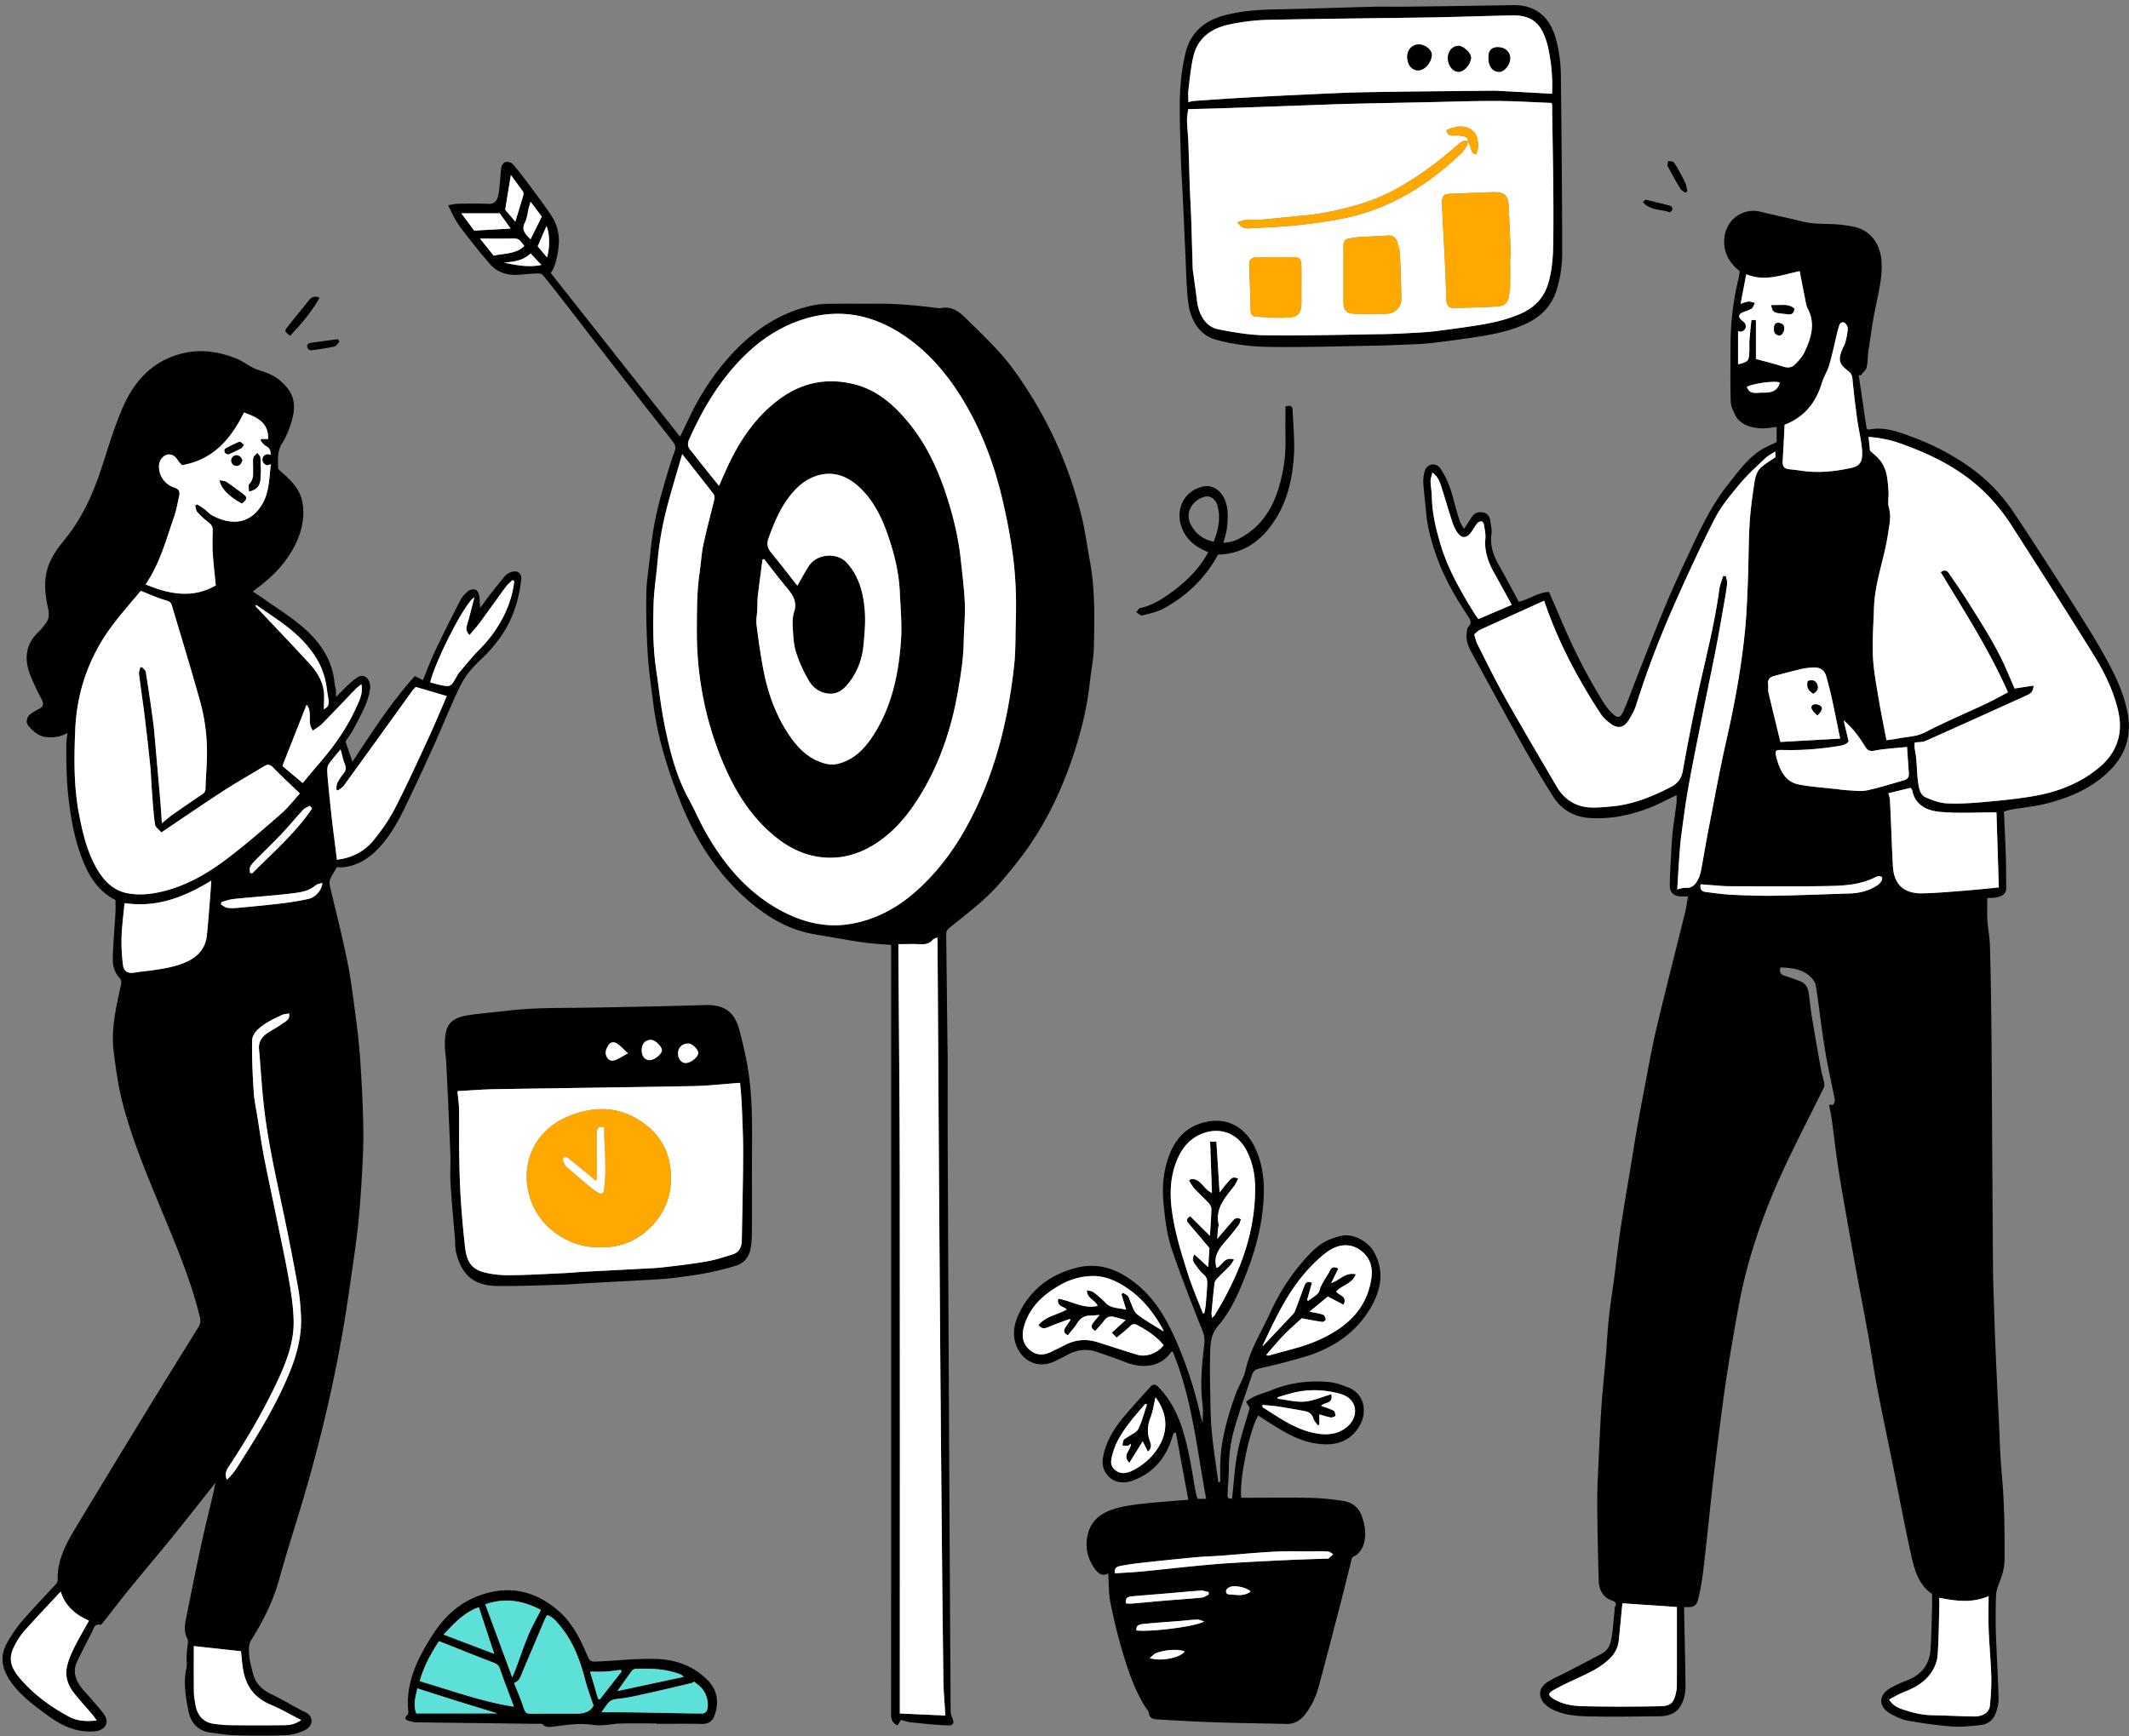<svg xmlns="http://www.w3.org/2000/svg" width="369" height="301" fill="none"><rect width="100%" height="100%" fill="#808080" stroke="none"/><path fill="#000" d="M308.474 66.321c-.75-.376-4.661.16-5.697.735.428 1.433 1.751 1 2.615 1.011 1.194.016 2.663-.007 3.082-1.746Zm-13.713 86.987c-.187.868.216 1.235.787 1.312 1.602.218 3.211.432 4.822.509 2.462.117 4.933.195 7.396.153 4.253-.073 8.505-.255 12.757-.384 1.776-.054 3.447-.467 4.932-1.471.282-.191.546-.487.688-.795.249-.541-.073-.771-.591-.722-.234.022-.468.146-.687.253-2.564 1.244-5.351 1.391-8.099 1.444-5.687.109-11.379.033-17.068.031a16.24 16.24 0 0 1-1.124-.044c-1.275-.092-2.55-.191-3.813-.286Zm24.173-25.263c-.491-2.389-.935-4.645-1.425-6.89a65.311 65.311 0 0 0-.989-3.932c-.322-1.123-1.164-1.578-2.287-1.509-.66.04-1.328.103-1.968.255-1.644.388-3.281.809-4.907 1.264-.678.189-1.012.67-.909 1.425.062.453-.045.937.059 1.376.658 2.823 1.355 5.638 2.073 8.594l10.353-.583Zm-56.92-23.189c-.979-1.784-1.869-3.466-2.813-5.116-1.131-1.969-1.983-3.981-1.754-6.34.08-.81-.122-1.652-.249-2.472-.032-.207-.249-.528-.403-.543-.239-.02-.583.112-.733.299-.413.513-.724 1.106-1.118 1.637-.75 1.012-1.597 1.05-2.317.04-.398-.56-.7-1.219-.914-1.877-.712-2.182-1.333-4.394-2.055-6.573-.237-.713-.61-1.408-1.405-2-.129.617-.316 1.085-.306 1.551.015.867.209 1.731.219 2.596.032 2.792.67 5.468 1.445 8.121 1.288 4.408 3.557 8.341 5.958 12.206.212.341.466.655.668.937l5.777-2.466Zm39.231-47.48v5.784c1.816-.473 1.868-.523 1.955-2.28.03-.627-.032-1.26.015-1.882.09-1.188.229-2.372.344-3.523h.78v6.758c1.654.454 3.213.823 4.73 1.32.762.25 1.452.205 1.968-.303.66-.648 1.328-1.37 1.716-2.192 1.144-2.419 1.951-4.898.571-7.558-.346-.67-.411-1.495-.568-2.254-.284-1.36-.541-2.726-.84-4.248-3.069.666-6.011 1.879-9.251.556-.334 1.729-.646 3.35-.982 5.111.553-.166.964-.366 1.385-.396.359-.022.73.152 1.094.24-.182.34-.284.807-.568.996-.471.311-1.066.43-1.594.663-.73.318-.748.837-.132 1.345.244.199.548.605.49.834-.127.503-.169 1.266-1.113 1.029Zm19.161 71.142c-.284.432-.807.666-1.54.787-3.128.515-6.265.782-9.431.723-1.669-.031-2.02-.223-1.38 1.887.586 1.923 1.557 3.677 3.714 4.09 2.183.418 4.419.547 6.634.803.573.066 1.146.166 1.721.189 1.146.046 2.334.256 3.43.029 2.16-.448 4.27-1.142 6.397-1.745.573-.162.95-.489.897-1.163-.114-1.518-.212-3.038-.319-4.621-1.96.204-3.831.282-5.647.637-.914.178-1.228-.086-1.654-.776-1.011-1.643-2.167-3.19-3.684-4.474.266 1.129.535 2.259.862 3.634Zm-11.098-54.876c-.109 2.133-.194 4.208-.334 6.283-.057.867.237 1.353 1.134 1.427a23.62 23.62 0 0 1 1.836.217c3.029.493 5.998.197 8.98-.463 1.392-.307 1.916-1.091 1.831-2.768-.097-1.88-.603-3.739-.862-5.615-.319-2.331-.603-4.67-.822-7.014-.06-.63-.217-.99-.747-1.405-1.293-1.007-1.914-1.645-1.027-3.712.197-.453.454-.894.573-1.37.19-.75.371-1.525.381-2.29.005-.35-.333-.896-.645-1.013-.513-.197-.802.259-.912.762-.034.162-.114.314-.151.473-.486 2.033-.91 4.083-1.48 6.09-.297 1.055-.957 2.004-1.266 3.055-1.016 3.46-3.024 5.993-6.489 7.343Zm18.115 220.99c.643 1.044 1.46 1.407 2.327 1.701 1.639.558 3.295.987 5.049 1.017 2.454.039 4.907.191 7.361.224 1.502.017 2.613-.72 2.728-1.844.167-1.691.291-3.4.244-5.096-.072-2.658-.346-5.309-.451-7.967-.077-1.95-.015-3.906-.015-5.951-2.86 1.226-5.637.862-8.544.279 0 .538.012 1.034 0 1.527-.08 2.788-.085 5.58-.284 8.36-.105 1.438-.723 2.743-1.741 3.869-1.164 1.283-2.604 2.005-4.173 2.608-.852.329-1.639.827-2.501 1.273Zm-36.78-16.037-9.449-.643c-.209 2.172-.401 4.225-.605 6.275-.114 1.181-.538 2.212-1.375 3.091-1.554 1.642-3.545 2.561-5.54 3.495-1.49.698-2.997 1.37-4.424 2.182-1.039.593-.947.967.125 1.599 1.504.89 3.201 1.154 4.86 1.196 4.516.11 9.039.097 13.556.005 1.596-.032 2.237-.501 2.608-1.97.119-.471.229-.962.234-1.445.02-2.927.01-5.857.01-8.783v-5.002Zm55.794-124.751c-.139-4.471-.276-8.827-.408-13.019-3.284 0-6.554.221-9.775-.077-2.17-.2-4.307-1.086-4.83-3.732-.028-.144-.16-.266-.269-.438l-3.844.938c.119.519.242.831.257 1.148.102 1.993.176 3.988.264 5.982.079 1.869.142 3.739.254 5.606.167 2.731 1.564 4.689 5.104 4.62 2.526-.048 5.052-.29 7.575-.486 1.846-.142 3.684-.349 5.672-.542Zm-47.775-53.99.478.025c.075.457.259.927.204 1.368-.172 1.385-.418 2.762-.663 4.138-.443 2.508-.871 5.018-1.365 7.516-.859 4.348-1.778 8.684-2.645 13.03-.727 3.633-1.462 7.265-2.105 10.912-.466 2.636-.805 5.296-1.161 7.95-.167 1.229-.256 2.47-.344 3.709-.134 1.844-.239 3.69-.363 5.675.555-.106 1.031-.297 1.492-.265 1.186.084 1.744-.687 2.175-1.55.289-.576.421-1.244.54-1.886.436-2.301.807-4.615 1.256-6.914 1.001-5.118 1.923-10.254 3.084-15.337 1.409-6.188 2.543-12.416 3.183-18.727.294-2.895.399-5.811.516-8.721.132-3.253.104-6.513.286-9.762.13-2.304.434-4.606.78-6.89.167-1.116.324-2.337 1.265-3.136.74-.63 1.59-1.131 2.451-1.73-.01-.23-.027-.547-.047-.99-.645.433-1.26.734-1.731 1.182-1.505 1.44-3.074 2.835-4.399 4.43-1.582 1.9-3.221 3.843-4.337 6.025-2.591 5.072-4.977 10.257-7.271 15.474-2.422 5.506-4.564 11.127-6.37 16.874-.294.934-.8 1.824-1.328 2.657-.779 1.231-1.816 1.448-2.964.627-.66-.473-1.335-1.025-1.776-1.692a102.81 102.81 0 0 1-3.555-5.8c-2.518-4.418-4.661-9.013-6.315-13.906-3.734 1.693-7.463 3.374-11.182 5.085-.359.165-.635.509-.944.765.202.624.309 1.201.563 1.702 1.572 3.095 3.091 6.222 4.793 9.246 2.914 5.18 5.941 10.299 8.942 15.43 1.102 1.882 2.768 3.159 4.888 3.515 1.437.241 2.964.053 4.441-.062 3.734-.292 7.122-1.671 10.42-3.365 1.243-.639 1.879-1.47 2.125-2.875a375.085 375.085 0 0 1 2.531-12.95c1.3-6.11 2.937-12.148 3.764-18.357.11-.822.453-1.614.688-2.42Zm53.793 19.005c-.032 1.161-.682 1.466-1.325 1.756-5.796 2.623-11.591 5.252-17.405 7.837-.525.234-1.18.179-1.87.27 0 .255-.08.73.015 1.167.46 2.121.276 4.306.692 6.439.172.874.493 1.603 1.201 1.906 1.151.492 2.394.972 3.619 1.034 2.113.106 4.25-.03 6.362-.217 2.875-.254 5.755-.535 8.599-1.014 4.163-.703 8.071-2.173 11.367-4.882 3.086-2.539 4.332-5.798 3.43-9.821-.8-3.562-2.391-6.779-4.28-9.826-4.65-7.498-9.413-14.927-14.174-22.356-1.94-3.027-4.294-5.715-7.139-7.939-3.689-2.887-7.881-4.823-12.271-6.37-1.746-.615-3.552-.956-5.418-1.103.1.952.192 1.803.252 2.379.648.608 1.191 1.031 1.629 1.542 1.353 1.572 1.425 3.542 1.577 5.468.075.956-.192 1.985.067 2.872.464 1.58.06 3.104-.157 4.574-.632 4.3-2.292 8.416-2.426 12.82-.085 2.79-.309 5.588-.184 8.369.109 2.419.575 4.828.969 7.227.398 2.423.904 4.828 1.38 7.336.749-.11 1.442-.179 2.122-.318 1.52-.311 3.059-.275 4.546-1.044 3.483-1.797 7.102-3.326 10.652-4.997 1.253-.59 2.458-1.279 3.736-1.949-3.243-7.375-7.552-14.029-11.65-20.818.954-.713 1.313.056 1.649.54 1.156 1.657 2.292 3.329 3.36 5.041 2.324 3.716 4.706 7.402 6.442 11.448.466 1.085.937 2.169 1.353 3.134l3.28-.505Zm-61.867 18.984c-1.649.779-3.173 1.617-4.78 2.235-3.368 1.295-6.89 1.999-10.492 1.711-2.484-.199-4.644-1.41-6.014-3.539-1.918-2.98-3.714-6.046-5.45-9.137-2.974-5.291-5.874-10.626-8.776-15.957-.578-1.057-1.046-2.181-.862-3.442.052-.359.052-.82.272-1.045.65-.664.396-1.188-.03-1.823-2.162-3.232-4.103-6.594-5.421-10.265-.916-2.557-1.651-5.172-1.875-7.908-.132-1.649-.372-3.29-.469-4.94a6.14 6.14 0 0 1 .287-2.201c.129-.394.595-.832.999-.95.657-.191 1.258.043 1.706.696 1.141 1.651 1.766 3.502 2.267 5.415.311 1.19.642 2.379 1.021 3.55.145.448.444.847.772 1.447.511-.78.929-1.373 1.303-1.993.444-.735 1.081-.996 1.906-.87.747.115 1.195.561 1.305 1.294.12.814.361 1.662.244 2.45-.311 2.106.409 3.882 1.41 5.642 1.141 2.003 2.202 4.052 3.318 6.114 1.776-.388 3.376-1.673 5.256-1.7.937 2.172 1.821 4.245 2.723 6.313a99.965 99.965 0 0 0 6.564 12.607c.476.772 1.034 1.524 1.686 2.149.895.855 1.368.795 1.881-.341.842-1.863 1.51-3.803 2.264-5.704 1.729-4.359 3.408-8.74 5.224-13.062 1.422-3.385 2.987-6.711 4.549-10.034 1.746-3.71 3.587-7.384 6.155-10.607 1.654-2.078 3.211-4.292 5.463-5.804.864-.578 1.856-.962 2.937-1.507v-2.63c-.384.054-.725.096-1.066.149-2.183.343-5.162-.13-6.143-2.25-.324-.705-.713-1.462-.74-2.207-.097-2.57-.052-5.149-.057-7.724 0-.755.014-1.508.014-2.262a48.53 48.53 0 0 1 1.418-11.544c.087-.356.112-.73.177-1.16-1.487-1.189-2.561-2.639-2.688-4.734-.229-3.766 2.909-6.414 6.355-5.55 2.351.588 4.732 1.047 7.077 1.657 1.756.458 3.527.401 5.308.473 1.313.055 2.643.21 3.923.506 2.721.63 4.355 2.937 4.579 5.774.234 2.947-.538 5.73-1.104 8.562-.483 2.416-.804 4.867-1.165 7.306-.135.9-.073 1.84-.302 2.705-.137.51-.672.914-1.026 1.365l-.339-.052 1.375 9.291c.194.103.274.182.336.17 2.765-.568 5.294.413 7.772 1.348 3.645 1.37 7.08 3.17 10.238 5.492 2.93 2.155 5.344 4.793 7.329 7.785 3.998 6.025 7.902 12.113 11.758 18.23 1.871 2.964 3.679 5.984 5.261 9.108 1.066 2.108 1.935 4.386 2.444 6.688.824 3.726.087 7.167-2.658 10.086-3.089 3.281-7.003 4.966-11.218 6.062-1.995.519-4.077.703-6.117 1.052-.399.068-.788.198-1.348.342.114 2.613.246 5.189.331 7.767.057 1.773.025 3.549.075 5.323.037 1.331-.857 1.665-1.896 1.846-.406.071-.829.048-1.392.075 0 1.288-.06 2.573.017 3.85.09 1.485.401 2.96.439 4.444a833.16 833.16 0 0 1 .264 15.162c.104 13.56.162 27.118.266 40.679.023 2.922.152 5.844.247 8.766.07 2.207.152 4.417.249 6.624.159 3.577.329 7.154.506 10.729.157 3.201.231 6.407.52 9.595.446 4.912.511 9.827.481 14.749-.01 1.465-.381 2.833-.944 4.18-.297.708-.516 1.5-.541 2.26a102.99 102.99 0 0 0-.01 6.529c.122 3.704.364 7.403.459 11.105.022.921-.197 1.9-.538 2.762-.451 1.144-1.433 1.841-2.673 1.956-1.614.149-3.256.351-4.863.231-2.558-.194-5.114-.558-7.642-1.013-1.069-.192-2.128-.69-3.079-1.243-2.063-1.204-2.055-3.159-.013-4.367.887-.523 1.844-.949 2.808-1.31 2.536-.947 4.03-2.708 4.21-5.423.157-2.407.184-4.823.259-7.234.022-.75.002-1.502.002-2.402-2.488-1.654-3.131-4.486-3.741-7.259-1.099-5.012-2.038-10.061-3.054-15.093-.902-4.461-1.856-8.913-2.713-13.382-.583-3.031-1.014-6.09-1.557-9.129-.625-3.48-1.308-6.948-1.948-10.423-.615-3.358-1.221-6.718-1.811-10.078-.511-2.917-1.034-5.832-1.48-8.756-.398-2.609-.685-5.234-1.043-7.847-.13-.935-.327-1.859-.501-2.835.264 0 .63.091.705-.018.172-.254.329-.626.276-.91-.416-2.176-.914-4.337-1.322-6.515-.349-1.86-.633-3.734-.902-5.608-.364-2.533-.633-5.08-1.056-7.602-.1-.588-.563-1.208-1.029-1.623-1.437-1.28-3.243-1.432-5.097-1.527-.269.933.135 1.292.887 1.513.864.253 1.711.576 2.553.899.959.368 1.338 1.169 1.468 2.117.179 1.309.299 2.627.515 3.93a686.327 686.327 0 0 0 1.602 9.225c.154.845.433 1.668.578 2.514.05.287-.08.639-.217.917-1.955 3.949-3.97 7.868-5.881 11.838-3.876 8.051-6.97 16.383-8.644 25.189a416.627 416.627 0 0 0-2.015 11.675c-.476 2.967-.87 5.949-1.258 8.931a775.83 775.83 0 0 0-1.256 10.188c-.276 2.339-.503 4.683-.759 7.025-.332 3.036-.641 6.075-1.017 9.104a43.842 43.842 0 0 1-.74 4.131c-.348 1.547-.774 1.818-2.511 1.676 0 .446-.007.882.003 1.318.082 4.093.194 8.183.232 12.276.012 1.315-.222 2.623-.979 3.759-.862 1.287-2.2 1.579-3.607 1.596-4.101.043-8.206.125-12.306.02-2.098-.055-4.24-.226-6.18-1.215-.436-.225-.867-.496-1.216-.835-1.318-1.278-1.213-2.882.341-3.878 1.106-.71 2.342-1.216 3.513-1.829 2.012-1.048 4.03-2.09 6.025-3.176.992-.54 1.403-1.554 1.577-2.576.269-1.584.366-3.201.536-4.802.022-.207-.028-.446.062-.616.344-.652.16-.919-.538-1.165-1.554-.553-2.217-1.866-2.267-3.396a512.145 512.145 0 0 1-.254-13.521c-.012-2.501.127-5.002.242-7.503.142-3.198.286-6.399.508-9.593.189-2.767.498-5.525.732-8.288.187-2.229.287-4.468.526-6.693.261-2.414.653-4.813.966-7.221.274-2.085.499-4.175.785-6.26.262-1.916.561-3.827.867-5.737.366-2.27.76-4.534 1.136-6.803.354-2.152.685-4.308 1.059-6.457.381-2.185.784-4.365 1.205-6.542.713-3.673 1.34-7.367 2.197-11.006 1.612-6.834 3.368-13.633 5.047-20.451.197-.799.292-1.623.461-2.59-.428 0-.864.007-1.298-.002-1.076-.022-1.863-.666-1.863-1.74 0-1.746.122-3.494.212-5.24.072-1.368.132-2.739.279-4.1.184-1.717.465-3.423.68-5.137.052-.431.007-.874.007-1.336Zm-236.5 2.322-.37-.465c-.39.214-.866.347-1.153.656-1.273 1.372-2.453 2.831-3.74 4.189-1.492 1.577-3.07 3.074-4.592 4.623-.347.352-.689.743-.901 1.179-.128.262 0 .648.012.978l.359.095c3.596-3.628 7.5-6.976 10.385-11.255Zm-9.676-35.289-.16.188c.443.467.887.932 1.329 1.4 2.688 2.855 5.403 5.686 8.052 8.577 1.208 1.317 2.182 2.838 2.468 4.636.164 1.028.03 2.103.03 3.286 1.086-.531.828-1.281.77-1.955-.033-.367-.15-.726-.188-1.092-.201-1.949-.715-3.798-1.703-5.503-1.381-2.385-3.302-4.286-5.469-5.933-1.662-1.264-3.416-2.407-5.13-3.604Zm-6.039 51.508-.075.426c.369.199.72.511 1.11.57.612.093 1.253.059 1.875.001 2.433-.225 4.868-.446 7.293-.739 1.632-.197 3.266-.44 4.868-.802 1.298-.293 2.335-1.541 2.422-2.778-.422.143-.863.172-1.13.402-1.162 1.007-2.603 1.233-4.017 1.406-2.707.333-5.431.528-8.148.783-.822.077-1.649.13-2.462.263-.589.097-1.158.308-1.736.468Zm50.762-55.641-.316-.174c-.401.404-.859.767-1.193 1.22-1.474 1.997-2.898 4.03-4.37 6.028-.574.778-1.228 1.497-1.87 2.273-.76-.74-.556-1.343-.36-2.005.423-1.432.768-2.888 1.197-4.535-1.641.907-6.753 10.98-7.661 14.744.506.137 1.01.302 1.525.41 2.03.427 2.029.42 3.078-1.44.143-.253.29-.511.477-.73 1.14-1.324 2.221-2.708 3.454-3.939a22.35 22.35 0 0 0 4.53-6.472 17.693 17.693 0 0 0 1.508-5.38ZM54.23 126.657c-1.088-1.417.028-3.174-1.09-4.49a85916.51 85916.51 0 0 1-4.196 10.625l3.512 2.958c1.176-1.393 2.187-2.601 3.21-3.8 2.446-2.866 4.58-5.942 6.12-9.39.525-1.175 1.174-2.365.847-3.957-.429.368-.786.627-1.087.94-1.913 1.98-3.799 3.988-5.73 5.95-.444.452-1.031.764-1.586 1.164Zm-14.9 129.887c.479-.525.927-.936 1.273-1.42.554-.772 1.044-1.594 1.555-2.398 2.94-4.639 5.756-9.347 7.882-14.426 1.347-3.216 2.282-6.549 2.13-10.079-.072-1.691-.215-3.395-.516-5.059a467.887 467.887 0 0 0-2.528-12.951c-1.337-6.354-2.794-12.688-3.467-19.16-.317-3.05-.495-6.113-.765-9.168-.117-1.329.544-2.196 1.572-2.864.833-.542 1.722-1.003 2.523-1.586.523-.381 1.315-.655 1.113-1.739-.452.096-.913.107-1.293.289-1.041.5-2.112.982-3.053 1.64-.985.688-2.044 1.577-2.062 2.833-.043 2.913.091 5.833.274 8.743.098 1.556.436 3.099.683 4.645.356 2.236.675 4.478 1.104 6.699.679 3.508 1.442 7 2.158 10.5.732 3.58 1.516 7.152 2.15 10.749.407 2.317.756 4.666.829 7.01.113 3.654-1.145 7.044-2.656 10.305-2.452 5.289-5.385 10.315-8.609 15.173-.424.64-.707 1.285-.297 2.264Zm-5.736 28.822c0 2.528-.017 5.246.011 7.963.008.698.146 1.398.249 2.09.282 1.901 1.386 3.149 3.087 3.403.983.147 1.981.249 2.974.259 3.14.035 6.281.038 9.422-.002.91-.01 1.83-.162 2.869-.887-1.893-.964-3.535-1.936-5.28-2.658-2.759-1.143-4.28-3.179-4.782-6.041-.198-1.126-.266-2.274-.373-3.236l-8.178-.891Zm-23.07-9.449c-1.794 1.926-3.589 3.816-5.337 5.747-.776.857-1.577 1.731-2.16 2.718-1.366 2.321-1.849 3.93.467 6.628 2.353 2.74 5.208 4.823 8.361 6.547 1.518.829 3.101.911 4.912.7-.316-.429-.535-.768-.794-1.072-1.05-1.233-2.167-2.411-3.156-3.691-.928-1.201-1.511-2.636-1.277-4.148.184-1.188.672-2.359 1.2-3.455.798-1.651 1.748-3.228 2.686-4.932-2.347-1.016-4.178-2.606-4.902-5.042Zm11.12-119.351c-.048.194-.094.309-.105.428-.169 1.855-.42 3.708-.473 5.566-.045 1.57.056 3.157.248 4.718.144 1.171.898 1.533 2.068 1.329 1.016-.177 2.05-.25 3.073-.4 2.04-.3 4.084-.617 5.97-1.505 1.913-.9 3.193-2.336 3.425-4.509.207-1.935.347-3.877.505-5.817.096-1.174.172-2.349.271-3.713-4.72 2.901-9.518 4.728-14.982 3.903Zm37.386-26.655c-.75.919-1.444 1.686-2.031 2.528-.223.32-.289.814-.275 1.224.032.994.142 1.987.24 2.978.176 1.77.352 3.541.555 5.308.217 1.886.465 3.767.7 5.651l.177 1.443c2.65-.311 4.795-1.452 6.375-3.394 1.367-1.682 2.64-3.493 3.633-5.414 2.003-3.876 3.816-7.852 5.65-11.813 1.188-2.567 2.273-5.181 3.395-7.752l-5.394-1.584c-.127.143-.4.402-.617.702-3.938 5.459-7.865 10.926-11.814 16.376-.256.354-.678.587-1.023.877l-.34-.179c.072-.395.06-.832.232-1.176a8.39 8.39 0 0 1 1.024-1.545c.444-.544.515-1.044.237-1.711-.31-.746-.458-1.56-.724-2.519Zm-21.632-28.422c-.194-2.022-.412-3.815-.523-5.614-.08-1.293-.04-2.596-.004-3.892.017-.602-.172-.995-.66-1.366a15.66 15.66 0 0 1-2.017-1.854c-.24-.261-.253-.732-.37-1.106l.327-.224c.399.252.815.481 1.193.762.497.372.915.872 1.45 1.161 3.37 1.819 6.702 1.495 8.74-2.1 1.168-2.062 1.109-4.441 1.432-7.01-.82.833-1.01.245-1.184-.226-.102-.277-.07-.603-.097-.9.483-.08.84-.136 1.177-.191.146-.827-.176-1.298-.85-1.662-.358-.197-.594-.615-.886-.934l.188-.234h1.163c.085-2.917-2.004-3.784-4.188-4.59-2.272 4.617-5.348 8.195-10.742 9.136-.22-.254-.503-.51-.697-.822-.495-.794-1.177-1.186-1.856-1.004-.788.212-1.368.954-1.43 1.831-.12 1.699.936 3.323 2.67 3.884.773.249.974.692.83 1.367-.264 1.243-.48 2.509-.896 3.7-1.383 3.974-2.44 8.088-4.939 11.71 4.156 1.739 8.2 2.474 12.17.178Zm-13.008.94c-1.496 1.811-3.203 3.742-4.761 5.787-4.117 5.403-6.307 11.576-6.59 18.318-.205 4.897-.269 9.82.677 14.695.598 3.083 1.314 6.111 2.804 8.89 1.21 2.256 2.843 4.179 5.472 4.713 2.121.431 4.282.189 6.402-.343 4.265-1.07 7.941-3.299 11.362-5.928 3.1-2.382 6.066-4.945 9.006-7.524 1.227-1.078 2.236-2.406 3.215-3.479-1.627-1.566-3.178-3.002-4.654-4.512-.508-.52-.916-.594-1.505-.236-2.362 1.436-4.775 2.794-7.093 4.299-3.596 2.334-7.13 4.764-10.753 7.195-.35-.417-1.025-.854-1.102-1.378-.292-2.01-.402-4.048-.56-6.077-.106-1.368-.132-2.743-.272-4.107a447.78 447.78 0 0 0-.991-8.765c-.292-2.374-.659-4.739-.95-7.113-.046-.377.133-.783.207-1.175l.327-.033c.22.278.587.532.636.838a291.38 291.38 0 0 1 1.278 8.685c.244 1.889.37 3.794.54 5.693.247 2.766.492 5.533.727 8.301.093 1.102.157 2.206.25 3.546.767-.618 1.318-1.115 1.921-1.539a285.141 285.141 0 0 1 4.822-3.311c.423-.285.8-.508.814-1.132.036-1.625.168-3.248.232-4.873.136-3.465-.237-6.896-1.156-10.222-1.542-5.581-3.255-11.115-4.899-16.668-.148-.5-.408-.72-.998-.882-1.412-.386-2.756-1.02-4.408-1.663Zm-4.37 53.594c-3.42-1.685-5.054-4.922-6.243-8.428-.953-2.81-1.467-5.723-1.838-8.681-.418-3.328-.465-6.651-.448-9.985.002-.573.123-1.146.207-1.866-1.187.659-2.399.864-3.68.715-1.404-.163-2.343-1.037-3.171-2.045-.403-.49-.187-1.476.37-1.893.494-.369 1.043-.67 1.589-.962.686-.368.818-.819.457-1.532-.708-1.398-1.419-2.802-1.994-4.256-1.098-2.775-.894-5.35 1.4-7.53.481-.458.892-.997 1.292-1.531.56-.749.58-1.574.382-2.481-.512-2.354-.817-4.73-.074-7.097.566-1.803 1.65-3.328 2.83-4.763 3.201-3.89 5.173-8.382 6.69-13.13 1.01-3.164 1.999-6.35 3.27-9.411 1.948-4.698 5.024-8.385 10.183-9.79 3.36-.917 6.646-.446 9.818.847.98.399 1.839 1.091 2.799 1.552.807.389 1.687.623 2.525.947 1.391.54 2.533 1.45 3.448 2.595 1.336 1.67 1.325 3.625.768 5.543-.397 1.372-.907 2.77-1.676 3.958-.908 1.4-.743 2.852-.725 4.327.003.237.339.498.567.695 1.657 1.437 3.228 2.977 3.639 5.226.432 2.372-.007 4.692-.997 6.874-1.517 3.342-3.958 5.918-6.887 8.068-.2.147-.383.317-.694.577.625.412 1.202.767 1.753 1.16 2.39 1.705 4.925 3.247 7.117 5.177 2.85 2.507 4.948 5.585 5.286 9.56.032.368.181.725.225 1.093.04.329.009.667.009 1.292.917-.914 1.655-1.68 2.43-2.406.39-.367.837-.674 1.273-.988.6-.433 1.304-.34 1.708.125.355.408.59 1.12.53 1.657-.292 2.552-1.64 4.717-2.773 6.949-.444.873-1.052 1.663-1.504 2.365l1.2 3.511c3.434-5.159 6.683-10.268 10.822-14.865l1.397.723c.693-1.682 1.305-3.372 2.073-4.987a298.82 298.82 0 0 1 4.46-8.949c.312-.601.84-1.137 1.381-1.556.3-.231.919-.326 1.243-.169.313.151.545.685.61 1.084.1.61.026 1.249.21 1.988.54-.737 1.064-1.486 1.625-2.208.84-1.081 1.692-2.156 2.573-3.206a2.48 2.48 0 0 1 .889-.656c1.187-.517 2.135.017 1.974 1.284-.219 1.735-.577 3.486-1.15 5.136-1.133 3.263-3.1 6.019-5.594 8.418-1.05 1.01-2.122 2.052-2.92 3.255-.894 1.349-1.535 2.877-2.204 4.364-1.177 2.618-2.254 5.282-3.442 7.896a464.386 464.386 0 0 1-5.017 10.72c-1.154 2.374-2.497 4.665-4.295 6.61-1.756 1.901-3.875 3.262-6.573 3.428a2.466 2.466 0 0 1-.5-.028c-.077-.011-.148-.068-.198-.092-.405.7-.854 1.38-1.196 2.11-.15.32-.175.764-.094 1.115 1.001 4.36 2.14 8.691 3.022 13.075.682 3.386 1.097 6.83 1.546 10.26.328 2.499.591 5.012.75 7.527.235 3.702.431 7.411.493 11.119.047 2.796-.083 5.6-.244 8.395-.181 3.143-.404 6.289-.76 9.418-.404 3.565-.968 7.112-1.474 10.667-1.828 12.853-4.761 25.461-8.513 37.883-1.187 3.931-2.456 7.84-3.535 11.8-1.052 3.861-2.79 7.364-4.915 10.727-.416.66-.413 1.686-.346 2.523.087 1.096.4 2.18.667 3.256.46 1.848 1.735 2.909 3.412 3.704 1.932.914 3.746 2.075 5.67 3.009 1.475.718 1.416 2.427-.188 3.156-.999.451-2.136.78-3.223.82-2.927.11-5.862.087-8.792.015-1.408-.035-2.811-.292-4.215-.463-2.258-.279-3.468-1.789-3.862-3.809-.465-2.387-.887-4.82-.35-7.291.156-.72.009-1.503.047-2.255.033-.662.139-1.32.193-1.98.024-.287.106-.64-.02-.857-.772-1.353-.445-2.733-.167-4.108.823-4.07 1.635-8.143 2.512-12.201.65-3.004 1.397-5.983 2.096-8.975.126-.541.233-1.086.394-1.843-2.613 3.288-5.064 6.426-7.571 9.518-2.436 3.004-4.946 5.948-7.388 8.945-1.519 1.863-2.971 3.781-4.46 5.67-.154.194-.393.533-.524.503-1.078-.249-1.153.65-1.459 1.24a179.79 179.79 0 0 0-2.608 5.169c-.741 1.55-.303 2.992.63 4.3.505.707 1.145 1.318 1.709 1.988.832.984 1.734 1.925 2.453 2.989.86 1.27.007 2.581-1.541 2.75-3.312.364-6.024-1.011-8.539-2.872-2.139-1.585-4.29-3.166-5.922-5.343-1.64-2.185-2.353-4.479-.953-7.005.754-1.36 1.637-2.681 2.647-3.861 1.87-2.183 3.883-4.243 5.82-6.367.18-.2.363-.501.355-.748-.113-3.35 1.369-6.165 3.012-8.9a3376.039 3376.039 0 0 1 12.532-20.633c2.923-4.783 5.883-9.544 8.84-14.304.344-.555.436-1.021.267-1.719-1.573-6.514-4.216-12.634-6.755-18.8-2.507-6.09-5.069-12.167-6.709-18.572-.726-2.837-1.102-5.726-1.476-8.632-.507-3.936.39-7.638 1.204-11.385.12-.553.214-1.028-.23-1.495-.915-.963-1.177-2.211-1.139-3.451.08-2.614.314-5.223.466-7.835.038-.655.005-1.313.005-2.175ZM94.799 44.618c.54-1.577.477-4.401-.098-5.405L93.2 42.705l1.6 1.913Zm-7.453.912c2.145.448 4.274.872 6.488.401l-1.875-1.988c-1.29 1.258-2.932 1.43-4.613 1.587Zm4.608-4.048 1.953-3.923-1.943-2.581c-.143.466-.249.76-.325 1.064-.21.834-.253 1.748-.64 2.486-.698 1.32.039 2.035.955 2.954Zm-3.416-11.145-.981 6.033 1.765 2.058c.502-1.656.949-3.104 1.37-4.559.058-.196.068-.485-.037-.635-.673-.966-1.383-1.903-2.117-2.897Zm-2.976 13.987c1.922-.438 3.873-.254 5.309-1.681-.978-1.32-.978-1.303-2.427-1.288-1.742.02-3.484.005-5.249.005.751.941 1.549 1.938 2.367 2.964Zm-3.373-4.342c2.11-.12 4.092-.229 6.307-.356l-1.869-2.645h-6.67l2.233 3.001Zm56.012 61.559c.7-1.204 1.308-2.425 2.075-3.535 1.42-2.051 4.838-2.24 6.457-.477 2.202 2.4 2.92 5.343 3.154 8.409.149 1.975-.04 3.991-.229 5.973-.22 2.287-1.009 4.434-2.387 6.272-.894 1.192-1.995 2.262-3.746 2.053-1.485-.177-2.621-1.011-3.311-2.192-.924-1.584-1.719-3.287-2.262-5.034-.433-1.395-.471-2.928-.56-4.408-.053-.854-.005-1.771.256-2.576.591-1.824-.358-3.028-1.4-4.286-1.302-1.57-2.535-3.197-3.796-4.8l-.294.05c-.274 2.113-.568 4.224-.812 6.34-.09.785-.055 1.584-.092 2.376-.042.871-.237 1.758-.13 2.607.347 2.695.713 5.395 1.241 8.06.797 4.019 2.19 7.84 4.531 11.237 1.208 1.751 2.651 3.318 4.653 4.226 1.216.552 2.429.918 3.822.541 2.618-.707 4.374-2.467 5.794-4.607 3.39-5.103 4.603-10.899 5.002-16.873.182-2.73-.09-5.494-.212-8.24-.152-3.436-.977-6.748-2.097-9.978-1.064-3.07-2.504-5.965-4.923-8.22-2.448-2.284-5.238-2.989-8.235-1.646-1.687.755-2.957 2.035-4.036 3.478-1.594 2.127-2.575 4.57-3.475 7.059-.371 1.033-.127 1.74.526 2.53 1.53 1.848 2.987 3.757 4.486 5.661Zm17.51 62.137c0 .68-.005 1.173 0 1.666.082 12.933.224 25.867.239 38.8.035 30.435.01 60.871.01 91.306v1.609l7.896.344c-.129-2.125-.316-3.996-.343-5.866-.115-7.909-.187-15.816-.264-23.725-.09-9.416-.172-18.832-.247-28.251-.092-11.802-.177-23.605-.254-35.407-.092-13.645-.169-27.29-.254-40.935-.003-.206-.02-.413-.032-.713-.307.155-.626.222-.795.419-.571.67-1.273.81-2.115.768-1.206-.061-2.419-.015-3.841-.015Zm-31.092-79.442c.594-1.338 1.101-2.554 1.667-3.742 2.063-4.332 4.729-8.218 8.595-11.15 4.003-3.034 8.464-3.968 13.344-2.688 3.792.997 6.611 3.463 9.035 6.347 3.007 3.578 5.04 7.728 6.539 12.154 1.306 3.861 2.299 7.785 2.72 11.843.264 2.549.616 5.097.715 7.654.085 2.199-.177 4.409-.204 6.616-.037 2.905-.501 5.749-.999 8.601-1.078 6.19-3.011 12.071-6.225 17.491-1.98 3.34-4.342 6.359-7.588 8.591-3.054 2.097-6.426 3.11-10.101 2.63-3.505-.458-6.442-2.235-9-4.606-3.629-3.363-6.071-7.556-7.935-12.062-2.99-7.225-4.432-14.781-4.406-22.612.011-3.415-.006-6.827.502-10.218.232-1.55.296-3.132.623-4.66.556-2.604 1.271-5.175 1.886-7.768.074-.314.07-.77-.106-1-1.732-2.258-3.507-4.483-5.441-6.934-.872 3.024-1.722 5.817-2.48 8.634-.867 3.226-1.496 6.499-1.777 9.837-.211 2.514-.628 5.019-.706 7.536-.118 3.828-.116 7.665.464 11.474.44 2.889.726 5.806 1.283 8.672.923 4.759 2.031 9.474 4.418 13.78.999 1.803 1.782 3.726 2.798 5.518 3.14 5.537 7.093 10.338 12.753 13.494 3.926 2.188 8.111 3.29 12.61 2.475 4.07-.738 7.649-2.606 10.771-5.292 3.694-3.177 6.628-6.987 8.997-11.232 4.92-8.818 7.331-18.396 8.41-28.347.282-2.601.194-5.242.282-7.865.127-3.795-.03-7.586-.539-11.34-.425-3.132-1.028-6.251-1.746-9.33-1.494-6.407-3.796-12.518-7.308-18.113-2.496-3.975-5.538-7.503-9.412-10.203-5.545-3.871-11.59-5.146-18.122-2.977-5.164 1.714-9.222 5.057-12.619 9.202-2.85 3.475-5.024 7.376-6.852 11.479-.361.81-.286 1.357.256 1.98.569.653 1.075 1.363 1.616 2.04 1.082 1.355 2.169 2.706 3.282 4.09ZM77.663 35.583c.73-.122 1.162-.249 1.595-.256 1.8-.023 3.603-.065 5.4.012.953.043 1.411-.428 1.626-1.2.186-.668.248-1.378.32-2.073.109-1.029.124-2.073.294-3.092.056-.338.419-.804.723-.879.366-.09.97.043 1.207.312.985 1.12 1.895 2.309 2.786 3.507 1.333 1.791 2.681 3.575 3.92 5.43 1.215 1.816 1.56 3.834 1.206 6.024-.22 1.357-.426 2.68-1.286 3.965l22.419 28.373c.538-1.118 1.059-2.197 1.574-3.278 1.991-4.177 4.518-8.011 7.694-11.366 3.742-3.954 8.158-6.896 13.569-8.086.961-.212 1.968-.297 2.957-.31 2.805-.042 5.609 0 8.414-.02 3.455-.022 6.881.307 10.298.748.247.032.511.05.753.005 1.753-.329 3.024.556 4.175 1.687 1.786 1.753 3.584 3.494 5.305 5.313 2.432 2.566 4.41 5.478 6.263 8.477 3.991 6.464 6.833 13.412 8.624 20.777.6 2.471.914 5.01 1.385 7.513.929 4.947.809 9.95.712 14.94-.04 2.052-.478 4.095-.7 6.146-.54 5.01-1.826 9.839-3.529 14.565-2.185 6.059-5.137 11.711-9.157 16.762-1.557 1.954-3.139 3.919-4.935 5.642-2.093 2.007-4.419 3.773-6.681 5.596-.404.325-.605.604-.601 1.117.08 6.193.145 12.386.215 18.579.01.88.042 1.758.042 2.637.005 5.108-.015 10.216.008 15.324.074 17.622.159 35.246.249 52.867.077 14.986.164 29.972.256 44.956.003.441.028.922.207 1.308.503 1.076.344 1.564-.785 1.517-2.115-.09-4.222-.324-6.327-.541-.568-.059-1.121-.274-1.701-.423l-.603.959c-.994-.439-1.114-1.181-1.114-2.08.018-19.971.013-39.941.013-59.912v-73.313c-1.565-.131-3.014-.205-4.452-.386-1.554-.195-3.098-.484-4.645-.742a431.455 431.455 0 0 1-4.385-.751c-3.669-.65-6.887-2.328-9.777-4.575-6.259-4.867-10.486-11.308-13.346-18.568-2.118-5.378-3.882-10.926-4.607-16.721-.359-2.866-.794-5.731-.97-8.61a133.774 133.774 0 0 1-.244-10.635c.044-2.348.477-4.688.701-7.034.34-3.575 1.033-7.083 2.021-10.53.667-2.327 1.319-4.666 2.16-6.933.287-.777.122-1.236-.279-1.751-1.884-2.427-3.791-4.833-5.679-7.254a3724.93 3724.93 0 0 1-7.255-9.33c-2.209-2.849-4.407-5.706-6.619-8.553a143.353 143.353 0 0 0-2.944-3.69c-.166-.199-.522-.35-.786-.343-1.036.027-2.074.1-3.106.206-2.07.212-3.941-.264-5.329-1.843-1.64-1.866-3.15-3.844-4.692-5.794a17.124 17.124 0 0 1-1.322-1.956c-.409-.7-.739-1.444-1.235-2.436Zm139.106 240.332c-.742-.735-2.817-1.156-3.609-.785-.147.07-.307.142-.421.252-.399.384-.289.999.246 1.026 1.236.06 2.541.424 3.784-.493Zm-17.502 11.528c1.941.663 5.351-.082 6.063-1.133-1.021-.451-3.216-.364-4.927.264-.371.135-.658.493-1.136.869Zm9.446-6.364c-.58-.152-.909-.321-1.23-.309-.947.04-1.891.157-2.838.234-2.14.172-4.284.307-6.422.528-.6.063-1.377.15-1.258 1.124 2.282.314 10.381-.658 11.748-1.577Zm.787-4.643c-.005-.147-.007-.292-.01-.439-.451-.087-.909-.276-1.352-.249-1.943.127-3.881.321-5.819.483-2.063.175-4.125.324-6.186.518-.635.06-1.19.289-.946 1.243.391 0 .757.028 1.118-.004 1.856-.157 3.709-.339 5.565-.494 2.148-.182 4.295-.319 6.437-.533.411-.04.795-.344 1.193-.525Zm-10.709-32.939c-.089-.048-.181-.092-.274-.14-.901 1.071-1.85 2.108-2.697 3.221-1.253 1.644-2.409 3.353-2.955 5.396-.259.969-.583 1.945.284 2.76.904.852 1.968.764 2.994.276a10.979 10.979 0 0 0 4.026-3.236c2.312-2.991 2.473-6.404.102-9.528-.276 1.166-.433 2.404-.877 3.53-.56 1.42-.578 2.75-.065 4.16.19.521.317 1.133-.378 1.724-.329-.66-.63-1.266-.897-1.799-.73 1.184-1.48 2.394-2.304 3.729-1.34-1.38.326-2.187.256-3.305-.239.157-.393.329-.57.356-.287.045-.585-.005-.879-.017.054-.324.034-.693.186-.964.127-.23.454-.344.69-.514.636-.458 1.54-.787 1.851-1.41.665-1.33 1.024-2.817 1.507-4.239Zm-5.535 29.254c1.512-.099 3.029-.162 4.539-.306 3.176-.304 6.345-.668 9.521-.977 1.98-.194 3.968-.371 5.956-.493 3.238-.199 6.481-.363 9.725-.513 2.331-.109 4.668-.174 7.004-.259.083-.002.195.03.245-.012.284-.24.55-.494.822-.743-.294-.167-.583-.458-.887-.476-1.044-.059-2.09-.027-3.136-.022-2.09.01-4.185-.057-6.27.055-3.072.164-6.133.466-9.202.695-1.45.107-2.907.134-4.354.271-3.216.304-6.43.643-9.643.997a38.831 38.831 0 0 0-3.428.52c-.501.1-1.086.292-.892 1.263Zm25.533-29.197c.058.289.048.409.093.438 2.919 1.841 5.746 3.896 9.254 4.507 1.793.309 3.552.209 5.101-.942 1.973-1.465 2.197-3.961.424-5.271-.451-.331-1.017-.563-1.567-.705-2.69-.697-5.401-.795-8.111-.085-.862.225-1.714.494-2.571.74.023.087.048.172.073.259 1.552.185 3.123.618 4.648.489 1.542-.132 3.036-.82 4.596-1.276.403 1.756-1.241 1.338-1.746 2.015.752.277 1.502.494 2.182.847.212.11.231.593.339.905-.279.094-.578.303-.835.261-.668-.114-1.315-.339-2.008-.528v1.804l-.281.072c-.262-.401-.635-.772-.765-1.213-.257-.867-.889-1.139-1.649-1.276-1.46-.261-2.919-.528-4.384-.75-.904-.137-1.821-.194-2.793-.291Zm.665-8.654c.265.077.354.137.419.117 2.822-.839 5.757-1.42 8.432-2.593 4.813-2.11 8.646-5.296 9.404-10.963.236-1.756-.239-3.348-1.667-4.519-1.928-1.579-4.235-1.31-6.272.277-1.594 1.238-3.039 2.737-4.302 4.319-2.825 3.538-4.698 7.648-6.619 11.716-.017.037.057.114.045.092 1.759-1.859 3.54-3.729 5.301-5.618.184-.196.276-.488.374-.747.505-1.34 1.008-2.683 1.494-4.028.212-.58.508-.934 1.33-.553-.284.987-.568 1.981-.852 2.974l.202.147c.668-.568 1.717-1.026 1.921-1.728.388-1.353 1.263-2.364 1.866-3.55.291-.571.742-.705 1.419-.294-.418.842-.814 1.647-1.23 2.489 1.445-.429 2.424-1.934 4.267-1.525-.663 1.734-2.456 1.861-3.398 3.004.471.683 1.968.723 1.291 2.275a998.38 998.38 0 0 0-2.743-1.413l-3.179 2.618c.955.197 1.694.287 2.382.526.229.079.393.53.443.837.018.107-.408.436-.598.408-1.17-.164-2.331-.401-3.569-.627-1.044.974-2.152 1.928-3.169 2.974-1.029 1.061-1.965 2.214-2.992 3.385Zm-33.927-6.043-.12-.204c-1.221.458-2.456.884-3.654 1.39-.626.264-1.161.418-1.761-.309 1.253-1.58 3.3-1.766 4.897-2.72-.533-.586-1.746-.464-1.477-1.859 2.311.366 4.406 1.829 6.823 1.233-.379-1.029-1.841-1.228-1.854-2.71.439.127.865.142 1.141.351.728.553 1.44 1.146 2.07 1.811.989 1.044 2.287.875 3.597 1.218-.311-1.026-.565-1.86-.819-2.692.089-.078.182-.155.274-.232.289.182.65.309.852.563.221.274.274.677.433 1.009.354.727.556 1.671 1.134 2.12 1.437 1.118 3.051 2.007 4.573 2.974.003-.023.042-.12.01-.179-1.582-2.902-3.542-5.473-6.332-7.337-1.863-1.245-3.831-2.139-6.128-2.065-1.943.063-3.764.603-5.438 1.552-2.929 1.662-5.333 3.834-6.275 7.217-.408 1.467-.289 2.902.944 3.993 1.208 1.066 2.541 1.029 3.919.306.69-.363 1.419-.66 2.105-1.033 1.873-1.024 3.816-1.196 5.841-.553 2.272.717 4.539 1.464 6.818 2.157 1.567.478 3.58-.282 4.581-1.664-1.236-1.497-2.815-2.541-4.509-3.448-.51-.271-.867-.281-1.313.162-.672.67-1.442 1.241-2.321 1.983-.249-.257-.496-.506-.83-.847.877-.807 1.622-1.495 2.392-2.202-.71-.192-1.343-.376-1.986-.536-.705-.174-1.27-.022-1.731.621-.468.655-1.049 1.23-1.539 1.793-.887-.456-.715-.964-.309-1.482.281-.361.585-.702 1.058-1.268-.802.05-1.255.095-1.711.105-1.039.02-1.709.55-2.247 1.415-.448.725-1.054 1.355-1.567 2-.784-.414-.742-.907-.346-1.465.274-.386.536-.779.805-1.168Zm22.957-1.168c.087-.015.174-.033.259-.048.08-.473.187-.944.232-1.422a89.21 89.21 0 0 0 .244-3.223c.042-.743.119-1.465-.593-2.048-.536-.439-.949-1.041-1.373-1.604-.353-.474-.774-.969-.234-1.864l2.389 2.188.219-3.296c-1.198-1.418-2.364-2.827-3.562-4.205-.403-.461-.54-.834.214-1.325l3.431 3.415c.099-1.709.221-3.189.249-4.668.007-.344-.227-.762-.474-1.031-.794-.862-1.669-1.647-2.463-2.506-.369-.402-.626-.902-.934-1.358.092-.092.181-.184.274-.279 1.758-.209 2.227 1.793 3.696 2.391l-.319-8.894h1.087l.555 8.807c.486-.605.889-1.181 1.365-1.686.451-.476.81-1.271 1.848-.683-.224.416-.398.87-.68 1.243-1.509 1.998-3.35 3.851-2.687 6.721.042.184-.093.401-.113.605-.052.536-.084 1.074-.142 1.846l2.716-3.151c.361-.419.762-.628 1.397-.222-.129.319-.197.693-.398.962a42.36 42.36 0 0 1-2.021 2.528c-1.238 1.415-2.483 2.805-1.801 4.937.997-.408 1.348-2.07 3.02-1.447-.25.376-.424.738-.683 1.014-.72.757-1.49 1.47-2.21 2.227-.214.224-.448.526-.483.815a161.127 161.127 0 0 0-.518 5.046c-.027.297.035.601.062 1.002.222-.187.344-.249.404-.346 4.202-6.861 7.152-14.11 7.082-22.335-.02-2.282-.476-4.429-1.535-6.43-1.651-3.127-4.982-4.146-8.18-2.598-1.946.943-3.097 2.539-3.879 4.479-1.509 3.747-1.138 7.586-.353 11.369.597 2.89 1.497 5.725 2.403 8.54.718 2.214 1.652 4.359 2.489 6.534ZM205.956 260c-.715-3.864-1.428-7.737-2.143-11.608a11.101 11.101 0 0 0-.324-.018c-.094.224-.216.444-.284.678-1.071 3.637-3.278 6.312-6.865 7.617-1.878.683-3.711.324-4.78-1.487-.576-.976-.518-1.988-.287-3.014.573-2.523 1.916-4.653 3.548-6.599 1.472-1.758 3.041-3.435 4.568-5.149.449-.503.875-.473 1.353.013 3.061 3.101 4.307 7.057 5.204 11.152.51 2.324.849 4.688 1.28 7.032.072.399.207.785.329 1.231h1.507c-1.627-8.569-2.404-17.318-5.809-25.538-.075.032-.272.055-.341.159-1.63 2.372-4.674 2.917-7.718 1.724-1.654-.648-3.338-1.213-5.014-1.801-1.791-.63-3.51-.423-5.167.481-.732.398-1.479.777-2.232 1.133-2.989 1.415-5.734-.167-6.703-2.919-.742-2.11-.152-4.116.837-5.966 2.095-3.921 5.49-6.293 9.715-7.349 3.846-.961 7.197.309 10.251 2.753 3.425 2.735 5.425 6.359 7.122 10.285a70.663 70.663 0 0 1 3.803 11.446c.19.788.364 1.58.643 2.359 0-1.036.112-2.087-.02-3.106-.461-3.552-.102-7.072.312-10.587.174-1.467-.501-2.62-.994-3.886-1.577-4.068-3.179-8.133-4.584-12.261-.929-2.725-1.265-5.592-1.522-8.479-.232-2.616.015-5.127.847-7.562.914-2.677 2.526-4.886 5.308-5.875 4.507-1.602 8.111.344 9.922 4.533 1.467 3.389 1.535 6.958 1.106 10.605-.443 3.762-1.46 7.344-2.832 10.841-1.251 3.191-2.608 6.385-4.855 8.995-1.226 1.423-1.348 2.935-1.39 4.564-.055 2.05-.045 4.103-.005 6.153.05 2.501.047 5.012.271 7.5.269 2.975.755 5.929 1.146 8.891.11-.008.222-.018.334-.025 0-.812.003-1.622 0-2.431-.015-4.4 1.171-8.557 2.616-12.65.518-1.472 1.447-2.83 1.778-4.329.782-3.535 2.721-6.539 4.18-9.753 1.829-4.025 4.247-7.689 7.404-10.836 1.489-1.487 3.273-2.366 5.323-2.717 1.826-.314 4.382 1.051 5.393 2.917 1.761 3.243 1.186 6.434-.538 9.446-2.613 4.568-6.731 7.241-11.683 8.698a121.442 121.442 0 0 1-7.675 1.976c-.677.152-1.056.433-1.25 1.006-1.027 3.029-2.105 6.043-3.012 9.11a25.713 25.713 0 0 0-1.046 7.336c0 1.455-.177 2.912-.217 4.367-.02.702.04.702.772.774.299-2.67.439-5.368.944-7.993.491-2.561 1.36-5.05 2.118-7.767-.102-.167-.354-.588-.631-1.044 1.328-1.156 2.992-1.435 4.502-2.053 3.173-1.3 6.491-1.674 9.869-1.38 1.156.102 2.309.531 3.401.964 2.897 1.154 3.455 4.691 1.437 7.339-1.779 2.336-4.245 2.75-6.958 2.369-3.422-.481-6.217-2.349-9.037-4.153-.371-.236-.735-.483-1.101-.725-1.53 2.549-3.348 11.305-2.937 14.267h1.333c3.559 0 7.119-.055 10.676.022 1.861.042 3.727.234 5.565.511 1.602.241 2.805 1.121 3.351 2.752.503 1.507.762 2.989.331 4.594-.336 1.255-1.061 2.022-2.055 2.451-.596 2.386-1.154 4.7-1.749 7.005-1.33 5.129-2.653 10.26-4.03 15.377-.454 1.676-1.171 3.243-2.227 4.668-.862 1.161-1.871 1.858-3.333 1.828-4.143-.089-8.286-.144-12.426-.281-3.372-.112-6.743-.304-10.113-.513-.578-.038-1.211-.167-1.323-1.032-.057-.438-.471-.829-.725-1.24-1.686-2.733-2.742-5.744-3.669-8.781-.922-3.017-1.664-6.098-2.294-9.192-.334-1.634-.259-3.35-.372-5.059-1.133.662-1.923-.172-2.488-1.017-1.198-1.786-1.572-3.786-1.016-5.911.642-2.458 2.518-3.649 4.725-4.307 1.564-.466 3.224-.672 4.855-.852 2.583-.289 5.181-.458 7.795-.677Z"/><path fill="#000" d="M108.839 182.6c-.82-.744-1.309-1.309-1.912-1.696-.461-.296-1.116-.299-1.447.253-.37.615-.734 1.252-.311 2.07.361.697.913.738 1.452.547.675-.238 1.283-.665 2.218-1.174Zm8.678.033c.002.933.58 1.653 1.33 1.653.87 0 2.178-1.052 2.181-1.752.001-.582-1.062-1.619-1.669-1.627-1.099-.014-1.843.683-1.842 1.726Zm-6.297-.636c-.016 1.105.53 1.794 1.418 1.789.774-.005 2.077-1.063 2.088-1.694.011-.638-1.165-1.795-1.844-1.817-1-.031-1.646.638-1.662 1.722Zm-31.939 7.16c.104 1.117.264 2.143.28 3.171.041 2.468-.02 4.939.023 7.407.045 2.623.099 5.248.262 7.866.177 2.85.432 5.695.752 8.532.241 2.135.802 3.786 3.272 4.432 1.422.371 2.943.52 4.416.508 3.164-.03 6.326-.219 9.489-.361 1.159-.053 2.315-.175 3.474-.237 3.278-.179 6.557-.339 9.835-.516 1.326-.072 2.656-.114 3.973-.269 2.498-.291 5-.583 7.476-1.014 1.484-.256 2.928-.754 4.379-1.185 1.218-.361 1.637-1.311 1.659-2.484.087-4.977.214-9.954.234-14.93.013-2.841-.129-5.684-.241-8.524-.053-1.314-.197-2.625-.292-3.833-2.78.2-5.474.516-8.173.567-11.419.218-22.84.344-34.26.535-2.123.036-4.244.213-6.558.335Zm51.051 14.142c0 3.473.018 6.945-.012 10.418-.01.991-.065 2-.277 2.964-.281 1.278-1.108 2.287-2.341 2.69-1.715.558-3.486.967-5.255 1.326-1.61.326-3.249.513-4.877.74-.819.114-1.641.214-2.465.274-1.45.104-2.902.179-4.353.261-3.112.169-6.224.336-9.335.506-1.41.079-2.818.199-4.228.241-3.63.105-7.26.262-10.889.225-2.223-.023-4.408-.561-5.817-2.499-.633-.869-1.066-1.943-1.35-2.992-.268-.981-.226-2.047-.31-3.079-.253-3.054-.548-6.103-.732-9.159-.104-1.709.028-3.433-.034-5.145-.138-3.827-.328-7.652-.501-11.477a359.32 359.32 0 0 0-.247-4.866c-.044-.745-.189-1.486-.201-2.23-.051-3.162.415-4.921 3.932-5.479 2.24-.355 4.511-.505 6.764-.78 3.435-.418 6.882-.487 10.337-.509 4.805-.029 9.611-.144 14.416-.241 3.254-.066 6.508-.158 9.762-.249 3.365-.094 5.017 1.395 5.774 4.149a69.901 69.901 0 0 1 1.467 6.468c1.064 6.109.728 12.286.772 18.443ZM269.006 16.252a30.573 30.573 0 0 0-.645-7.812c-.27-1.258-.703-2.563-1.398-3.627-1.049-1.606-2.81-2.17-4.673-2.14-4.683.078-9.366.267-14.052.344-9.496.155-18.997.222-28.492.426-2.23.05-4.482.344-6.666.8-3.052.638-5.461 2.274-6.233 5.498-.458 1.913-.625 3.9-.869 5.861-.085.675-.013 1.373-.013 2.102.424-.094.663-.184.909-.201 2.618-.18 5.237-.366 7.857-.521a756.36 756.36 0 0 1 9.496-.498c4.13-.187 8.26-.414 12.393-.493 7.363-.142 14.729-.187 22.095-.264.586-.008 1.171.032 1.756.064 2.79.147 5.58.302 8.535.461Zm-63.081 2.675c-.082.785-.214 1.405-.196 2.02.034 1.169.184 2.332.229 3.5.104 2.666.164 5.332.259 7.997.067 1.828.182 3.654.244 5.483.1 2.874.167 5.749.261 8.621.015.409.1.817.155 1.226.197 1.47.411 2.94.593 4.411.259 2.103 1.35 4.447 3.689 4.905 2.703.526 5.465 1.004 8.208 1.034 6.85.077 13.703-.1 20.556-.207 1.911-.03 3.824-.147 5.734-.249 1.074-.06 2.15-.13 3.219-.267 2.369-.303 4.738-.62 7.097-.99 2.608-.412 5.191-.972 7.612-2.044 2.367-1.046 4.013-2.7 4.783-5.333.71-2.434.817-4.925.847-7.356.097-7.86-.11-15.723-.204-23.585-.003-.107-.097-.214-.115-.252-3.271-.122-6.482-.328-9.695-.338-4.013-.013-8.026.14-12.039.221-4.22.085-8.442.162-12.662.262-2.504.06-5.007.16-7.508.247-4.716.164-9.429.34-14.144.5-2.247.077-4.494.127-6.923.194ZM238.54 1.152c1.968 0 3.936.02 5.904-.005a2824.7 2824.7 0 0 0 17.799-.255c3.888-.07 6.26 2.048 7.278 5.359.67 2.182.984 4.441 1.009 6.718.11 10.29.222 20.58.227 30.871 0 2.125-.294 4.26-.932 6.342-.852 2.776-2.633 4.654-5.184 5.864-2.777 1.318-5.761 1.919-8.775 2.377-2.407.366-4.818.69-7.232.989a42.598 42.598 0 0 1-3.475.266c-2.498.107-4.997.215-7.498.26-5.809.101-11.618.276-17.427.206-3.179-.037-6.377-.396-9.461-1.248-2.451-.68-3.846-2.558-4.519-4.897-.361-1.256-.428-2.606-.523-3.921-.139-1.95-.182-3.909-.269-5.864-.167-3.7-.334-7.398-.508-11.098-.072-1.494-.194-2.986-.239-4.483-.105-3.423-.247-6.846-.237-10.268.008-3.022.262-6.024.949-8.993.855-3.692 3.256-5.75 6.726-6.686 2.757-.742 5.6-.991 8.464-1.046 5.976-.12 11.95-.322 17.923-.488ZM102.277 289.8l1.381 4.721c.1.035.2.067.299.102l3.801-4.873c-.066-.087-.133-.172-.199-.256-.861.102-1.721.244-2.585.294-.872.052-1.75.012-2.697.012Zm16.245.902c-.292-.234-.371-.336-.475-.379-2.529-1.026-5.185-1.093-7.855-1.011-.22.007-.515.129-.64.296-.805 1.084-1.572 2.195-2.533 3.553l11.503-2.459Zm-46.36 6.34H86.21c-2.222-.683-4.568-1.39-6.906-2.123-2.32-.725-4.635-1.472-6.97-2.217-.29 1.443-.787 2.823-.173 4.34Zm13.497-10.328-2.664-8.081c-2.654.944-4.342 2.872-6.11 4.738 2.913 1.111 5.737 2.187 8.774 3.343Zm3.12 4.08c.279-.662.448-1.029.59-1.407.74-1.991 1.414-4.006 2.232-5.964.613-1.465 1.41-2.852 2.15-4.322-3.076-1.629-6.247-2.162-9.64-.971l4.669 12.664Zm31.537.755c-.229.11-.368.209-.523.244-2.523.598-5.043 1.211-7.576 1.766-1.727.381-3.461.8-5.214.964-.866.08-1.387.376-1.836 1.014-.279.396-.562.787-.925 1.298 1.043 0 1.952-.005 2.862 0 1.296.01 2.593.02 3.889.042 3.589.065 7.178.147 10.767.185.253.002.655-.262.74-.491.502-1.37-.103-3.326-1.261-4.285-.288-.239-.584-.468-.923-.737Zm-31.244 4.327c-.865-2.319-1.684-4.427-2.425-6.562-.2-.577-.481-.839-1.054-1.056-3.17-1.205-6.312-2.483-9.496-3.749-1.413 2.123-2.633 4.375-3.353 6.948 5.448 1.582 10.677 3.535 16.328 4.419Zm.02-4.118c.601 1.532 1.249 2.999 1.739 4.516.216.67.527.825 1.149.82 2.675-.02 5.35-.003 8.025-.013 1.212-.002 2.286-.308 2.861-1.38-.494-1.509-1.038-2.929-1.419-4.389-.87-3.333-2-6.539-4.212-9.246-.667-.818-1.305-1.712-2.418-2.078-.164.319-.314.565-.427.83-1.256 2.951-2.5 5.908-3.761 8.858-.343.799-.503 1.741-1.536 2.082Zm24.715 7.022c-2.094 0-4.188-.03-6.28.013-.943.02-1.88.214-2.824.274-.666.04-1.35.057-2.005-.045-2.222-.344-4.4.017-6.592.277-.67.077-1.386.259-2.021-.329-.216-.202-.718-.117-1.09-.122-6.948-.09-13.896-.167-20.844-.264-.404-.005-.813-.122-1.208-.232-.654-.179-.96-.473-.315-1.074.124-.114.161-.388.142-.578-.505-5.101 1.688-9.366 4.313-13.431 1.952-3.024 4.575-5.426 8.022-6.671 5.131-1.856 9.745-.83 13.813 2.78 2.269 2.01 3.581 4.633 4.757 7.351.585 1.35.601 1.372 2.007 1.308 3.242-.147 6.485-.506 9.722-.451 3.555.062 6.829 1.156 9.375 3.838 1.771 1.866 1.801 4.178.957 6.225-.32.775-1.038 1.229-2.017 1.211-2.637-.047-5.275-.015-7.912-.015v-.065Zm96.558-204.865c.199-.586.381-1.044.513-1.515.458-1.62.59-3.262.08-4.89-.322-1.027-1.216-1.61-2.068-1.416-1.99.451-3.639 2.611-2.513 4.816.856 1.674 2.154 2.599 3.988 3.005Zm1.684.167c1.614-.007 2.912-.714 4.13-1.547 2.987-2.044 4.628-5.033 5.58-8.411.68-2.421 1.071-4.91 1.046-7.446-.023-2.087-.005-4.175-.005-6.247.999-.185 1.208-.055 1.248.884.105 2.536.374 5.087.214 7.608-.264 4.18-1.171 8.21-3.644 11.76-2.322 3.332-5.329 5.354-9.503 5.47-2.198 4.039-5.381 7.122-9.394 9.314-1.134.618-2.464.902-3.732 1.223-.289.074-.7-.332-1.053-.517.211-.253.386-.675.642-.733 2.317-.53 4.223-1.793 6.073-3.21 2.337-1.792 4.342-3.86 5.775-6.501-2.287-.92-4.068-2.315-4.773-4.807-.807-2.847.66-5.889 3.923-6.594 1.31-.281 2.703.454 3.425 1.736.994 1.767.842 3.68.643 5.575-.085.797-.376 1.572-.595 2.443ZM55.4 51.593c-1.421 2.541-3.233 4.599-5.103 6.614-1.02-.77-1.042-.807-.373-1.649 1.212-1.527 2.45-3.034 3.673-4.554.398-.493.862-.754 1.803-.41Zm236.663-18.191c-.291-.246-.677-.436-.862-.745a71.956 71.956 0 0 1-2.155-3.868c-.114-.217.053-.58.09-.874.324.067.782.024.947.224.418.5.717 1.103 1.036 1.681.359.653.722 1.305 1.014 1.988.179.426.222.907.326 1.36l-.396.234ZM58.83 59.245c-.285.286-.529.75-.86.825-1.28.286-2.589.455-3.89.645-.19.027-.459-.015-.582-.135-.155-.154-.296-.438-.263-.635.032-.187.278-.45.46-.48 1.618-.245 3.243-.447 4.866-.661l.268.44Zm225.922-24.204c.257-.22.406-.433.501-.41 1.464.335 2.924.69 4.371 1.09.13.035.267.446.215.633-.05.187-.394.473-.506.43-1.49-.542-3.306-.263-4.581-1.743Z"/><path fill="#fff" d="m352.455 118.858-3.28.505c-.416-.965-.887-2.048-1.353-3.133-1.736-4.046-4.118-7.732-6.442-11.448a117.005 117.005 0 0 0-3.36-5.04c-.336-.486-.695-1.255-1.649-.54 4.098 6.788 8.407 13.441 11.65 20.817-1.277.67-2.483 1.358-3.736 1.948-3.55 1.672-7.169 3.2-10.652 4.998-1.487.768-3.026.733-4.546 1.044-.68.138-1.373.207-2.122.317-.476-2.507-.982-4.913-1.38-7.336-.394-2.398-.86-4.807-.969-7.226-.125-2.781.099-5.579.184-8.369.134-4.405 1.794-8.52 2.426-12.82.217-1.47.621-2.995.157-4.575-.259-.886.008-1.915-.067-2.872-.152-1.925-.224-3.896-1.577-5.468-.438-.51-.981-.934-1.629-1.541l-.252-2.38c1.866.148 3.672.489 5.418 1.104 4.39 1.547 8.582 3.483 12.271 6.37 2.845 2.224 5.199 4.912 7.139 7.939 4.761 7.43 9.524 14.858 14.174 22.356 1.889 3.047 3.48 6.264 4.28 9.826.902 4.023-.344 7.282-3.43 9.821-3.296 2.709-7.204 4.179-11.367 4.881-2.844.48-5.724.761-8.599 1.015-2.112.187-4.249.323-6.362.216-1.225-.061-2.468-.541-3.619-1.033-.708-.303-1.029-1.032-1.201-1.906-.416-2.133-.232-4.318-.692-6.439-.095-.437-.015-.913-.015-1.167.69-.092 1.345-.036 1.87-.27 5.814-2.586 11.609-5.214 17.405-7.837.643-.291 1.293-.596 1.325-1.757Zm-53.794-19.004c-.234.805-.577 1.597-.687 2.419-.827 6.209-2.464 12.248-3.764 18.358a374.62 374.62 0 0 0-2.531 12.95c-.247 1.404-.882 2.235-2.125 2.874-3.298 1.695-6.686 3.073-10.42 3.365-1.477.115-3.004.304-4.441.062-2.12-.356-3.787-1.633-4.888-3.515-3.001-5.131-6.028-10.249-8.942-15.43-1.702-3.024-3.221-6.151-4.793-9.246-.254-.501-.361-1.078-.563-1.702.309-.256.585-.599.944-.765 3.719-1.71 7.448-3.392 11.182-5.085 1.654 4.893 3.797 9.488 6.315 13.906a102.23 102.23 0 0 0 3.555 5.8c.441.667 1.116 1.219 1.776 1.692 1.148.821 2.184.604 2.964-.627.528-.833 1.034-1.722 1.328-2.657 1.806-5.746 3.948-11.368 6.369-16.874 2.295-5.216 4.681-10.402 7.272-15.473 1.116-2.183 2.755-4.126 4.337-6.026 1.325-1.594 2.894-2.99 4.399-4.43.471-.448 1.086-.749 1.731-1.182.02.443.037.76.047.991-.862.598-1.711 1.099-2.451 1.729-.941.8-1.098 2.02-1.265 3.136-.347 2.284-.65 4.586-.78 6.89-.182 3.249-.154 6.51-.286 9.762-.118 2.91-.222 5.827-.516 8.722-.64 6.31-1.774 12.538-3.184 18.726-1.16 5.083-2.082 10.22-3.084 15.337-.448 2.299-.819 4.613-1.255 6.915-.12.642-.252 1.31-.541 1.885-.431.863-.989 1.634-2.174 1.55-.461-.032-.937.159-1.492.265.124-1.985.229-3.831.363-5.675.088-1.238.177-2.479.344-3.709.356-2.654.695-5.313 1.161-7.95.643-3.647 1.377-7.279 2.105-10.911.867-4.346 1.786-8.683 2.645-13.031.494-2.497.922-5.008 1.365-7.516.244-1.376.491-2.752.663-4.138.055-.441-.13-.911-.204-1.367l-.479-.025Z"/><path fill="#fff" d="M346.437 153.845c-1.988.192-3.827.399-5.672.542-2.524.195-5.05.437-7.576.486-3.539.069-4.937-1.889-5.104-4.62-.112-1.867-.174-3.737-.254-5.606-.087-1.994-.162-3.989-.264-5.982-.015-.317-.137-.629-.256-1.148l3.843-.938c.11.172.242.294.269.437.523 2.647 2.661 3.533 4.83 3.733 3.221.297 6.492.077 9.775.077l.409 13.019Zm-55.794 124.748v5.002c0 2.927.01 5.857-.01 8.784-.005.483-.115.974-.235 1.445-.371 1.469-1.011 1.938-2.608 1.97-4.516.092-9.04.105-13.556-.005-1.659-.042-3.355-.306-4.86-1.196-1.071-.632-1.163-1.006-.124-1.599 1.427-.812 2.934-1.485 4.424-2.182 1.995-.934 3.985-1.853 5.54-3.495.837-.879 1.26-1.911 1.375-3.091.204-2.05.396-4.103.605-6.275 3.129.211 6.228.423 9.449.642Zm36.78 16.039c.862-.446 1.649-.944 2.501-1.273 1.569-.603 3.009-1.325 4.172-2.608 1.019-1.126 1.637-2.431 1.742-3.869.199-2.78.204-5.572.284-8.359.012-.494 0-.989 0-1.527 2.907.582 5.684.946 8.544-.279 0 2.045-.062 4 .015 5.951.104 2.658.378 5.308.451 7.966.047 1.696-.078 3.405-.245 5.097-.114 1.123-1.225 1.86-2.727 1.843-2.454-.032-4.908-.184-7.361-.224-1.754-.03-3.41-.459-5.05-1.017-.866-.294-1.683-.657-2.326-1.701ZM309.308 73.644c3.465-1.35 5.473-3.884 6.49-7.344.308-1.05.969-2 1.265-3.054.57-2.007.994-4.058 1.48-6.09.037-.16.117-.312.152-.474.109-.503.398-.959.911-.762.312.117.651.663.646 1.014-.01.765-.192 1.54-.382 2.29-.119.475-.376.916-.573 1.37-.886 2.067-.266 2.705 1.027 3.711.53.416.687.775.747 1.405.219 2.344.503 4.683.822 7.015.259 1.876.765 3.734.862 5.615.085 1.676-.438 2.46-1.831 2.767-2.982.66-5.951.957-8.98.463-.608-.1-1.223-.164-1.836-.216-.897-.075-1.191-.56-1.133-1.428.139-2.075.224-4.15.333-6.282Zm11.097 54.873-.862-3.633c1.517 1.284 2.673 2.83 3.685 4.473.426.69.739.955 1.654.776 1.816-.355 3.686-.432 5.647-.636.107 1.583.204 3.103.319 4.621.052.673-.324 1-.897 1.162-2.127.603-4.237 1.298-6.397 1.745-1.096.227-2.284.018-3.43-.028-.576-.024-1.149-.124-1.722-.19-2.214-.255-4.451-.385-6.633-.802-2.157-.413-3.129-2.167-3.714-4.091-.64-2.109-.289-1.918 1.38-1.886 3.166.059 6.302-.208 9.431-.724.732-.121 1.255-.355 1.539-.787Zm-12.928-71.535c-.06.6.216 1.031.817 1.173.456.107.921-.573.946-1.225.025-.683-.52-.892-.946-.954-.608-.085-.832.408-.817 1.006Zm3.522-3.495c-1.273-.989-2.653-.433-3.983-.595.197 1.185.359 1.342 2.162 1.487.653.052 1.662.516 1.821-.892Zm-9.755 3.891c.944.237.987-.526 1.114-1.029.057-.229-.247-.635-.491-.834-.615-.508-.598-1.027.132-1.345.528-.232 1.123-.352 1.594-.663.284-.19.386-.655.568-.996-.364-.088-.735-.262-1.093-.24-.421.03-.832.23-1.385.396.336-1.76.647-3.382.981-5.111 3.241 1.323 6.183.11 9.252-.556.299 1.522.555 2.888.839 4.248.157.76.222 1.584.568 2.254 1.38 2.66.573 5.139-.57 7.558-.389.822-1.057 1.544-1.717 2.192-.515.508-1.205.553-1.968.304-1.517-.498-3.076-.867-4.73-1.32v-6.759h-.78c-.114 1.151-.254 2.335-.343 3.523-.048.622.014 1.255-.015 1.883-.088 1.756-.14 1.806-1.956 2.28v-5.785Zm-39.23 47.48-5.777 2.466c-.202-.282-.456-.596-.668-.936-2.401-3.865-4.67-7.799-5.958-12.207-.775-2.653-1.413-5.328-1.445-8.121-.01-.864-.204-1.729-.219-2.596-.01-.465.177-.934.306-1.552.795.593 1.168 1.288 1.405 2 .722 2.18 1.343 4.392 2.055 6.575.214.657.516 1.316.914 1.876.72 1.01 1.567.972 2.317-.04.394-.53.705-1.124 1.118-1.637.15-.187.494-.319.733-.299.154.015.371.336.403.543.127.82.329 1.662.249 2.471-.229 2.36.623 4.372 1.754 6.342.944 1.649 1.834 3.332 2.813 5.115Z"/><path fill="#fff" d="M314.991 124.028c.869-.911.993-1.337.408-1.721-.299-.196-.889-.26-1.173-.091-.508.305-.257.886.765 1.812Zm-.725-3.788c.774-.413.964-1.039.637-1.7-.316-.633-.931-.717-1.567-.467-.269.972.063 1.65.93 2.167Zm4.668 7.805-10.353.584c-.717-2.956-1.415-5.771-2.072-8.595-.105-.439.002-.922-.06-1.375-.102-.755.231-1.236.909-1.426 1.627-.454 3.263-.875 4.907-1.264.641-.151 1.308-.214 1.968-.255 1.124-.069 1.966.387 2.287 1.509.369 1.299.702 2.612.989 3.932.491 2.245.934 4.501 1.425 6.89Zm-24.174 25.262c1.263.096 2.538.195 3.814.286.373.027.75.044 1.123.044 5.69.003 11.382.078 17.069-.031 2.747-.052 5.535-.2 8.098-1.443.219-.107.454-.231.688-.254.518-.049.839.182.59.723a2.064 2.064 0 0 1-.687.794c-1.485 1.004-3.157 1.418-4.933 1.472-4.252.129-8.504.31-12.756.383-2.464.043-4.935-.035-7.396-.153-1.612-.077-3.221-.291-4.823-.508-.57-.078-.974-.444-.787-1.313Zm13.713-86.984c-.418 1.738-1.888 1.76-3.081 1.746-.864-.013-2.187.42-2.616-1.011 1.037-.576 4.948-1.112 5.697-.735ZM24.39 102.43c1.651.643 2.995 1.276 4.407 1.663.59.162.85.382.998.881 1.644 5.554 3.357 11.088 4.899 16.669.919 3.325 1.292 6.757 1.156 10.222-.064 1.625-.196 3.248-.232 4.873-.014.623-.391.847-.814 1.132a285.141 285.141 0 0 0-4.822 3.311c-.603.424-1.154.921-1.92 1.539-.094-1.34-.158-2.444-.251-3.546-.235-2.768-.48-5.535-.727-8.301-.17-1.899-.296-3.804-.54-5.694a292.125 292.125 0 0 0-1.278-8.684c-.049-.306-.416-.56-.636-.838l-.326.033c-.075.392-.253.797-.207 1.175.29 2.374.657 4.739.949 7.113.358 2.918.69 5.84.99 8.765.141 1.363.167 2.739.273 4.107.158 2.029.268 4.066.56 6.077.077.524.752.961 1.102 1.378 3.624-2.431 7.158-4.861 10.753-7.196 2.318-1.504 4.73-2.863 7.094-4.299.588-.357.996-.284 1.504.237 1.476 1.51 3.027 2.946 4.654 4.512-.98 1.073-1.987 2.401-3.215 3.479-2.94 2.579-5.906 5.142-9.006 7.524-3.42 2.629-7.096 4.857-11.361 5.928-2.12.532-4.281.774-6.402.343-2.63-.534-4.264-2.457-5.473-4.713-1.49-2.78-2.206-5.808-2.804-8.891-.946-4.874-.882-9.797-.676-14.695.282-6.741 2.472-12.914 6.59-18.318 1.557-2.044 3.264-3.975 4.76-5.786Zm16.167-23.223-.337.333.679 1.23 1.109-.918-.12-.33c-.444-.104-.888-.208-1.331-.316Zm1.725-2.098c-.307-.212-.625-.57-.778-.51-.859.338-1.688.76-2.497 1.207-.104.058-.113.494-.01.656.103.164.454.34.604.281a24.41 24.41 0 0 0 2.21-1.041c.16-.082.248-.304.471-.593Zm-.347 10.166c.951-.787.966-1.059.063-1.724-.924-.682-1.842-1.38-2.802-2.01-.28-.184-.692-.165-1.113-.252.203 1.358 1.785 2.915 3.852 3.986Zm1.242-2.093c1.395-.259 1.839-1.1 1.935-2.01.133-1.255.069-2.533.013-3.799-.012-.286-.338-.555-.52-.832-.235.282-.618.536-.674.847-.109.608-.04 1.248-.035 1.876.01.952.089 1.888-.69 2.678-.196.197-.03.752-.03 1.24Zm-5.779 16.308c-3.97 2.296-8.014 1.562-12.17-.178 2.499-3.622 3.556-7.736 4.94-11.71.415-1.191.631-2.457.896-3.7.143-.675-.058-1.118-.83-1.367-1.735-.56-2.791-2.185-2.67-3.884.06-.876.641-1.619 1.429-1.83.68-.182 1.362.209 1.857 1.003.193.312.477.568.697.822 5.393-.941 8.47-4.518 10.742-9.137 2.183.807 4.273 1.674 4.188 4.591h-1.163l-.188.234c.291.32.527.738.886.934.673.364.996.835.85 1.662-.337.055-.694.112-1.178.192.028.296-.005.623.098.9.174.47.363 1.058 1.183.226-.323 2.568-.264 4.947-1.432 7.01-2.038 3.594-5.37 3.918-8.739 2.1-.536-.29-.954-.79-1.45-1.161-.378-.282-.794-.511-1.193-.763l-.328.225c.117.373.13.844.37 1.106a15.66 15.66 0 0 0 2.018 1.853c.487.371.677.765.66 1.366-.038 1.297-.076 2.6.004 3.892.11 1.8.329 3.592.523 5.614Zm21.631 28.421c.266.958.413 1.772.724 2.519.278.667.207 1.167-.237 1.711-.39.477-.75.995-1.024 1.545-.172.344-.16.78-.231 1.175l.34.179c.344-.289.765-.523 1.021-.876 3.95-5.451 7.877-10.918 11.815-16.376.216-.3.49-.559.616-.702l5.394 1.584c-1.121 2.571-2.206 5.185-3.394 7.751-1.834 3.962-3.648 7.938-5.65 11.814-.993 1.92-2.266 3.732-3.634 5.413-1.58 1.943-3.725 3.084-6.375 3.395l-.177-1.444c-.234-1.883-.483-3.765-.7-5.65-.203-1.767-.378-3.538-.554-5.309-.099-.991-.209-1.983-.24-2.978-.014-.409.051-.903.275-1.223.587-.842 1.28-1.609 2.03-2.528Zm-37.385 26.655c5.463.824 10.262-1.003 14.982-3.903-.1 1.363-.175 2.539-.271 3.713-.159 1.94-.298 3.882-.505 5.817-.233 2.172-1.513 3.608-3.425 4.508-1.887.889-3.93 1.205-5.971 1.505-1.022.15-2.056.223-3.073.4-1.17.204-1.924-.158-2.068-1.329-.192-1.56-.293-3.147-.248-4.718.054-1.858.305-3.711.474-5.566.01-.118.056-.234.105-.427ZM10.523 275.917c.724 2.436 2.554 4.025 4.902 5.042-.938 1.704-1.888 3.28-2.686 4.932-.529 1.096-1.017 2.267-1.2 3.455-.234 1.512.349 2.947 1.277 4.148.989 1.28 2.105 2.458 3.155 3.691.26.304.479.643.795 1.071-1.811.212-3.394.13-4.912-.7-3.153-1.723-6.009-3.806-8.36-6.546-2.317-2.698-1.834-4.307-.467-6.629.581-.986 1.383-1.86 2.159-2.717 1.748-1.931 3.543-3.822 5.337-5.747Zm23.07 9.45 8.177.892c.108.961.176 2.11.374 3.236.502 2.862 2.023 4.897 4.782 6.04 1.745.723 3.386 1.694 5.279 2.658-1.039.725-1.958.877-2.869.887-3.14.04-6.281.037-9.422.003a21.8 21.8 0 0 1-2.973-.259c-1.702-.255-2.806-1.503-3.088-3.403-.103-.693-.241-1.393-.248-2.09-.03-2.718-.012-5.436-.012-7.964Zm5.736-28.824c-.41-.979-.128-1.624.297-2.264 3.224-4.858 6.157-9.885 8.609-15.173 1.511-3.261 2.769-6.651 2.656-10.306-.073-2.344-.422-4.693-.83-7.009-.634-3.597-1.417-7.17-2.15-10.749-.715-3.5-1.478-6.993-2.157-10.5-.43-2.221-.748-4.464-1.104-6.699-.247-1.546-.585-3.089-.683-4.646-.183-2.909-.317-5.83-.274-8.742.018-1.256 1.077-2.146 2.062-2.834.941-.657 2.011-1.139 3.053-1.639.38-.182.84-.194 1.293-.289.202 1.084-.59 1.358-1.113 1.739-.801.583-1.69 1.044-2.523 1.585-1.028.669-1.69 1.536-1.572 2.865.27 3.054.448 6.118.765 9.167.673 6.472 2.13 12.806 3.466 19.161a467.165 467.165 0 0 1 2.529 12.951c.3 1.664.444 3.368.516 5.059.152 3.53-.783 6.863-2.13 10.079-2.126 5.079-4.942 9.787-7.882 14.425-.51.805-1 1.627-1.555 2.399-.346.483-.795.894-1.273 1.42ZM54.23 126.657c.555-.4 1.142-.712 1.587-1.164 1.93-1.962 3.816-3.97 5.729-5.95.301-.313.658-.572 1.087-.94.327 1.592-.322 2.782-.847 3.957-1.54 3.448-3.674 6.524-6.12 9.39-1.023 1.198-2.034 2.407-3.21 3.8l-3.512-2.958c1.43-3.618 2.794-7.074 4.196-10.625 1.118 1.316.002 3.073 1.09 4.49Zm34.905-25.915a17.685 17.685 0 0 1-1.508 5.38 22.325 22.325 0 0 1-4.53 6.472c-1.233 1.231-2.315 2.615-3.454 3.94-.188.219-.335.477-.478.729-1.049 1.86-1.048 1.867-3.077 1.441-.516-.109-1.02-.273-1.525-.411.908-3.764 6.02-13.837 7.66-14.744-.429 1.647-.773 3.103-1.197 4.535-.196.663-.4 1.265.36 2.005.643-.776 1.296-1.495 1.87-2.273 1.472-1.997 2.897-4.031 4.37-6.027.335-.454.792-.816 1.193-1.221l.316.174Zm-50.762 55.642c.578-.161 1.147-.372 1.736-.468.813-.134 1.64-.186 2.462-.264 2.717-.255 5.44-.449 8.147-.782 1.414-.174 2.856-.399 4.019-1.406.265-.231.706-.26 1.129-.402-.087 1.237-1.124 2.485-2.422 2.778-1.602.362-3.236.604-4.868.802-2.425.293-4.86.513-7.293.739-.622.058-1.263.092-1.875-.001-.39-.059-.742-.371-1.11-.57l.075-.426Z"/><path fill="#fff" d="M44.412 104.874c1.713 1.197 3.467 2.341 5.13 3.605 2.166 1.647 4.087 3.547 5.468 5.932.988 1.706 1.502 3.554 1.704 5.503.037.367.154.725.186 1.092.06.675.318 1.424-.769 1.955 0-1.183.134-2.258-.03-3.286-.285-1.798-1.26-3.318-2.467-4.636-2.65-2.891-5.364-5.722-8.053-8.576-.441-.469-.885-.934-1.328-1.4l.16-.189Zm9.676 35.289c-2.885 4.28-6.788 7.627-10.385 11.255l-.359-.095c-.013-.33-.14-.716-.012-.977.212-.437.554-.828.9-1.18 1.523-1.549 3.1-3.046 4.594-4.622 1.286-1.359 2.466-2.818 3.739-4.19.287-.309.764-.441 1.153-.655l.37.464Zm70.531-55.929c-1.113-1.384-2.2-2.735-3.282-4.09-.541-.677-1.047-1.387-1.616-2.04-.542-.623-.617-1.17-.256-1.98 1.828-4.103 4.003-8.004 6.852-11.479 3.398-4.145 7.456-7.488 12.619-9.202 6.532-2.17 12.578-.894 18.123 2.977 3.873 2.7 6.915 6.228 9.411 10.203 3.512 5.595 5.814 11.706 7.309 18.112.717 3.08 1.32 6.199 1.746 9.331.508 3.754.665 7.545.538 11.34-.087 2.623 0 5.264-.282 7.865-1.078 9.95-3.49 19.529-8.409 28.347-2.369 4.245-5.304 8.054-8.998 11.232-3.121 2.686-6.701 4.554-10.771 5.291-4.499.816-8.684-.286-12.61-2.474-5.659-3.156-9.613-7.957-12.753-13.494-1.016-1.792-1.798-3.715-2.798-5.518-2.387-4.306-3.495-9.021-4.418-13.78-.556-2.866-.843-5.783-1.283-8.672-.58-3.809-.582-7.646-.463-11.474.077-2.517.494-5.022.705-7.536.281-3.338.91-6.611 1.777-9.837.758-2.818 1.608-5.61 2.48-8.634 1.934 2.451 3.709 4.676 5.441 6.935.177.23.181.685.106.999-.615 2.593-1.329 5.164-1.886 7.768-.326 1.528-.391 3.11-.623 4.66-.508 3.391-.49 6.803-.502 10.218-.025 7.831 1.417 15.387 4.406 22.612 1.864 4.506 4.306 8.699 7.935 12.062 2.559 2.371 5.496 4.148 9.001 4.606 3.674.48 7.047-.533 10.101-2.63 3.245-2.232 5.607-5.251 7.587-8.591 3.214-5.42 5.147-11.301 6.225-17.492.499-2.851.962-5.695.999-8.6.028-2.207.289-4.417.205-6.616-.1-2.557-.451-5.105-.715-7.654-.421-4.059-1.415-7.982-2.721-11.843-1.499-4.426-3.532-8.576-6.539-12.154-2.423-2.884-5.243-5.35-9.034-6.347-4.88-1.28-9.342-.346-13.345 2.688-3.866 2.932-6.531 6.818-8.595 11.15-.566 1.188-1.073 2.404-1.667 3.742Zm31.092 79.443c1.423 0 2.636-.045 3.841.015.842.042 1.545-.098 2.115-.768.17-.197.488-.264.795-.419.012.301.03.507.032.713.085 13.645.162 27.29.254 40.935.078 11.803.162 23.605.254 35.408.075 9.418.157 18.834.247 28.25.077 7.909.15 15.816.264 23.725.028 1.871.214 3.741.344 5.866l-7.897-.343v-1.61c0-30.435.025-60.87-.01-91.306-.015-12.933-.157-25.866-.239-38.8-.005-.493 0-.986 0-1.666Z"/><path fill="#fff" d="M138.202 101.54c-1.5-1.903-2.957-3.812-4.487-5.66-.652-.79-.897-1.497-.525-2.53.899-2.488 1.88-4.932 3.475-7.06 1.078-1.442 2.349-2.722 4.035-3.477 2.997-1.343 5.787-.638 8.235 1.647 2.419 2.254 3.859 5.149 4.923 8.219 1.121 3.23 1.945 6.542 2.097 9.978.122 2.746.394 5.51.212 8.24-.399 5.974-1.612 11.77-5.002 16.873-1.42 2.14-3.176 3.899-5.794 4.607-1.393.377-2.606.011-3.821-.541-2.003-.908-3.446-2.475-4.654-4.226-2.341-3.398-3.734-7.218-4.531-11.237-.528-2.665-.894-5.365-1.24-8.06-.108-.849.087-1.737.129-2.607.037-.792.003-1.591.092-2.376.244-2.116.538-4.227.812-6.34l.294-.05c1.261 1.603 2.494 3.23 3.797 4.8 1.041 1.258 1.99 2.462 1.4 4.286-.262.805-.309 1.722-.257 2.575.09 1.48.127 3.014.561 4.409.543 1.747 1.337 3.45 2.261 5.033.69 1.182 1.826 2.016 3.311 2.193 1.751.209 2.852-.861 3.746-2.054 1.378-1.837 2.168-3.984 2.387-6.271.189-1.983.378-3.998.229-5.973-.234-3.066-.952-6.01-3.154-8.41-1.619-1.762-5.036-1.573-6.456.478-.768 1.11-1.375 2.33-2.075 3.534ZM82.19 39.98l-2.232-3.001h6.67l1.868 2.645c-2.215.127-4.197.237-6.306.356Zm3.372 4.344-2.367-2.964c1.765 0 3.507.015 5.248-.005 1.45-.015 1.45-.032 2.428 1.288-1.436 1.427-3.387 1.243-5.309 1.681Zm2.976-13.989c.734.994 1.444 1.93 2.117 2.897.105.15.094.438.038.635-.422 1.455-.87 2.902-1.37 4.559l-1.766-2.058.981-6.033Zm3.416 11.145c-.915-.919-1.653-1.634-.955-2.954.388-.737.431-1.652.64-2.486.077-.304.182-.598.326-1.064.715.952 1.328 1.764 1.943 2.581l-1.954 3.923Zm-4.607 4.05c1.68-.157 3.322-.33 4.613-1.587.595.633 1.182 1.253 1.875 1.988-2.214.47-4.343.047-6.488-.401Zm7.452-.913-1.6-1.913 1.502-3.492c.575 1.003.637 3.828.098 5.405Zm113.684 183.072c-.837-2.174-1.771-4.319-2.488-6.534-.907-2.814-1.806-5.649-2.404-8.539-.785-3.784-1.156-7.622.353-11.369.783-1.94 1.933-3.536 3.879-4.479 3.198-1.548 6.529-.529 8.181 2.598 1.058 2.001 1.514 4.148 1.534 6.43.07 8.225-2.88 15.474-7.082 22.334-.06.097-.182.16-.404.347-.027-.401-.089-.705-.062-1.002.155-1.684.312-3.368.518-5.047.035-.289.269-.59.484-.814.719-.758 1.489-1.47 2.209-2.227.259-.277.434-.638.683-1.014-1.672-.623-2.023 1.039-3.019 1.447-.683-2.132.563-3.522 1.801-4.937a42.344 42.344 0 0 0 2.02-2.528c.202-.269.269-.643.398-.962-.635-.406-1.036-.197-1.397.222l-2.715 3.151c.057-.772.089-1.31.142-1.846.02-.204.154-.421.112-.605-.663-2.87 1.178-4.723 2.688-6.721.281-.374.455-.827.68-1.243-1.039-.588-1.398.207-1.849.682-.476.506-.879 1.082-1.365 1.687l-.555-8.807h-1.086l.318 8.894c-1.469-.598-1.938-2.601-3.696-2.391-.092.094-.182.187-.274.279.309.456.565.956.934 1.357.794.86 1.669 1.644 2.463 2.506.247.269.481.688.474 1.032-.028 1.479-.15 2.959-.249 4.668l-3.43-3.415c-.755.49-.618.864-.215 1.325 1.199 1.377 2.364 2.787 3.562 4.205l-.219 3.295-2.389-2.187c-.54.894-.119 1.39.235 1.863.423.563.837 1.166 1.372 1.605.713.583.635 1.305.593 2.047a89.264 89.264 0 0 1-.244 3.224c-.045.478-.152.949-.232 1.422l-.259.047Zm-22.957 1.167c-.269.388-.53.782-.804 1.168-.397.558-.439 1.051.346 1.465.513-.645 1.118-1.276 1.567-2.001.538-.864 1.208-1.395 2.247-1.414.455-.01.909-.055 1.711-.105-.473.565-.777.907-1.059 1.268-.406.518-.578 1.026.309 1.482.491-.563 1.071-1.138 1.54-1.794.46-.642 1.026-.794 1.731-.62.642.16 1.275.344 1.985.536-.77.707-1.514 1.395-2.391 2.202.334.341.58.59.829.847.88-.743 1.649-1.313 2.322-1.983.446-.443.802-.433 1.313-.162 1.694.907 3.273 1.951 4.508 3.448-1.001 1.382-3.014 2.142-4.581 1.664-2.279-.693-4.546-1.44-6.818-2.158-2.025-.642-3.968-.47-5.841.553-.685.374-1.415.671-2.105 1.034-1.377.723-2.71.76-3.918-.306-1.233-1.091-1.353-2.526-.944-3.993.941-3.383 3.345-5.555 6.275-7.217 1.673-.949 3.494-1.489 5.437-1.552 2.297-.074 4.265.82 6.128 2.065 2.79 1.864 4.751 4.434 6.333 7.336.032.06-.008.157-.01.18-1.522-.967-3.137-1.856-4.574-2.975-.578-.448-.78-1.392-1.133-2.119-.16-.332-.212-.735-.434-1.009-.202-.254-.563-.381-.852-.563a33.21 33.21 0 0 0-.274.231l.82 2.693c-1.31-.344-2.608-.174-3.597-1.218-.63-.665-1.343-1.258-2.07-1.811-.277-.209-.703-.224-1.141-.351.012 1.482 1.475 1.681 1.853 2.71-2.416.595-4.511-.867-6.823-1.233-.269 1.395.944 1.273 1.477 1.858-1.596.954-3.644 1.141-4.897 2.721.6.727 1.136.573 1.761.308 1.198-.505 2.434-.931 3.655-1.39l.119.205Zm33.928 6.043c1.026-1.171 1.963-2.325 2.991-3.386 1.017-1.046 2.125-2 3.169-2.974 1.238.227 2.399.463 3.57.628.189.027.615-.302.597-.409-.049-.306-.214-.757-.443-.837-.687-.239-1.427-.329-2.381-.525a8604.23 8604.23 0 0 1 3.178-2.618c.932.478 1.816.934 2.743 1.412.677-1.552-.82-1.592-1.291-2.274.942-1.144 2.736-1.271 3.398-3.005-1.843-.408-2.822 1.096-4.267 1.525.416-.842.812-1.647 1.231-2.489-.678-.411-1.129-.276-1.42.294-.603 1.186-1.477 2.197-1.866 3.55-.204.703-1.253 1.161-1.921 1.729l-.201-.147c.284-.994.568-1.988.852-2.974-.822-.382-1.119-.028-1.331.553a305.438 305.438 0 0 1-1.494 4.028c-.097.259-.19.55-.374.747-1.761 1.888-3.542 3.759-5.301 5.617.013.023-.062-.055-.045-.092 1.921-4.068 3.794-8.178 6.619-11.715 1.263-1.582 2.708-3.082 4.302-4.32 2.038-1.587 4.344-1.856 6.272-.276 1.428 1.171 1.904 2.762 1.667 4.518-.757 5.668-4.591 8.854-9.404 10.964-2.675 1.173-5.61 1.753-8.432 2.593-.065.02-.154-.04-.418-.117Zm-.665 8.654c.972.098 1.888.155 2.792.292 1.465.222 2.925.488 4.385.75.759.137 1.392.408 1.649 1.275.129.441.503.812.765 1.213l.281-.072v-1.804c.693.19 1.34.414 2.008.528.256.043.555-.166.834-.261-.107-.311-.127-.795-.338-.904-.681-.354-1.43-.571-2.183-.847.506-.678 2.15-.259 1.747-2.016-1.56.456-3.054 1.144-4.596 1.276-1.525.129-3.097-.304-4.649-.488-.025-.088-.049-.172-.072-.259.857-.247 1.709-.516 2.571-.74 2.71-.71 5.42-.613 8.111.084.55.142 1.116.374 1.567.705 1.773 1.311 1.549 3.807-.424 5.271-1.549 1.151-3.308 1.251-5.102.942-3.507-.61-6.334-2.665-9.254-4.506-.045-.03-.035-.15-.092-.439Zm-25.533 29.197c-.194-.972.391-1.163.892-1.263a38.87 38.87 0 0 1 3.427-.521c3.214-.353 6.427-.692 9.643-.996 1.447-.137 2.905-.164 4.355-.272 3.068-.229 6.13-.53 9.201-.695 2.085-.112 4.18-.044 6.27-.054 1.047-.005 2.093-.038 3.137.022.303.018.592.309.886.476-.271.249-.538.503-.822.742-.05.043-.162.01-.244.013-2.336.084-4.673.149-7.005.259-3.243.149-6.486.314-9.725.513-1.987.122-3.975.299-5.956.493-3.176.309-6.344.673-9.52.977-1.51.144-3.027.206-4.539.306Zm5.535-29.255c-.484 1.422-.842 2.909-1.508 4.239-.311.623-1.215.952-1.85 1.41-.237.17-.563.284-.69.513-.152.272-.132.641-.187.964.294.013.593.063.879.018.177-.028.331-.199.571-.356.069 1.118-1.597 1.925-.257 3.305l2.304-3.729c.267.533.568 1.139.897 1.799.695-.591.568-1.203.379-1.724-.514-1.41-.496-2.74.064-4.16.444-1.126.601-2.364.877-3.53 2.372 3.124 2.21 6.537-.102 9.528a10.984 10.984 0 0 1-4.025 3.236c-1.027.488-2.09.576-2.995-.276-.867-.815-.543-1.791-.284-2.76.546-2.043 1.702-3.752 2.955-5.396.847-1.113 1.796-2.15 2.698-3.221.092.047.184.092.274.14Zm10.709 32.941c-.398.182-.782.486-1.193.526-2.142.214-4.29.351-6.437.533-1.856.154-3.709.336-5.565.493-.361.032-.727.005-1.118.005-.244-.954.311-1.183.946-1.243 2.06-.194 4.123-.344 6.186-.518 1.938-.162 3.876-.356 5.819-.483.443-.028.901.162 1.352.249.003.147.005.291.01.438Zm-.787 4.642c-1.367.919-9.466 1.891-11.748 1.577-.119-.974.658-1.062 1.258-1.124 2.138-.221 4.282-.356 6.422-.528.947-.077 1.891-.194 2.838-.234.321-.013.65.157 1.23.309Zm-9.446 6.367c.478-.377.764-.735 1.136-.87 1.711-.628 3.905-.715 4.927-.264-.713 1.051-4.123 1.796-6.063 1.134Zm17.502-11.532c-1.243.917-2.548.553-3.784.493-.535-.027-.645-.643-.246-1.026.114-.11.274-.182.421-.252.792-.371 2.867.05 3.609.785Zm-112.772-59.672c3.615.075 6.705-1.231 9.118-3.859 2.231-2.428 3.319-5.335 3.175-8.733-.161-3.804-1.748-6.798-4.776-8.963-4.082-2.919-8.461-3.032-13.044-1.134-5.944 2.462-8.486 8.428-6.537 14.299 1.683 5.069 6.738 8.49 12.064 8.39Zm-24.716-27.083c2.314-.122 4.435-.3 6.558-.335 11.42-.191 22.841-.318 34.26-.535 2.699-.052 5.393-.367 8.173-.567.095 1.207.239 2.518.292 3.833.112 2.84.254 5.683.241 8.523-.019 4.977-.147 9.954-.234 14.931-.022 1.173-.441 2.122-1.659 2.483-1.451.431-2.895.93-4.379 1.186-2.476.431-4.978.723-7.476 1.014-1.317.154-2.647.197-3.973.269-3.278.177-6.557.336-9.835.516-1.159.062-2.315.184-3.474.236-3.163.142-6.325.332-9.488.362-1.474.012-2.995-.138-4.417-.509-2.47-.645-3.03-2.296-3.272-4.431-.32-2.837-.575-5.682-.752-8.532-.163-2.618-.217-5.244-.262-7.866-.042-2.469.018-4.939-.022-7.408-.017-1.028-.177-2.054-.28-3.17Zm31.939-7.162c.016-1.083.662-1.752 1.662-1.721.679.021 1.855 1.179 1.844 1.816-.011.632-1.314 1.689-2.088 1.694-.888.005-1.434-.684-1.418-1.789Zm6.298.637c-.002-1.043.743-1.741 1.841-1.726.607.008 1.671 1.045 1.669 1.627-.002.7-1.311 1.751-2.181 1.751-.75 0-1.328-.719-1.329-1.652Zm-8.678-.034c-.936.508-1.544.936-2.218 1.174-.539.191-1.092.15-1.453-.547-.423-.819-.059-1.455.311-2.07.332-.552.986-.55 1.447-.253.603.387 1.093.952 1.913 1.696Zm116.722-133.02c0-1.17.022-2.342-.008-3.513-.017-.675-.109-1.422-1.004-1.437-2.299-.04-4.601-.04-6.9.008-.665.012-1.171.35-1.141 1.183.102 2.658.187 5.316.244 7.974.015.66.287 1.076.917 1.106 1.946.092 3.909.289 5.842.137 1.579-.125 2.047-.942 2.05-2.573.002-.962 0-1.924 0-2.885Zm7.288-1.843v4.645c0 1.316.436 1.94 1.729 2.003 1.951.095 3.911.095 5.862 0 1.382-.067 2.466-1.236 2.446-2.53a254.09 254.09 0 0 0-.259-8c-.028-.602-.269-1.198-.421-1.793-.229-.894-.792-1.285-1.727-1.223-1.656.11-3.318.162-4.977.266-.533.033-1.056.175-1.589.23-.852.087-1.083.602-1.071 1.377.022 1.674.007 3.348.007 5.025Zm28.896-3.373c.035-.003.073-.003.108-.005-.12-2.87-.222-5.74-.367-8.61-.094-1.883-.732-2.473-2.645-2.43-2.232.047-4.462.169-6.694.239-2.075.064-2.271.189-2.199 2.197.117 3.236.334 6.466.486 9.702.104 2.202.174 4.404.254 6.609.03.767.393 1.33 1.171 1.318 2.625-.04 5.253-.1 7.874-.274.891-.058 1.624-.616 1.763-1.647.078-.57.227-1.138.237-1.709.032-1.796.012-3.594.012-5.39Zm-7.303-19.859c-.608-.232-1.074-.01-1.547.396-1.36 1.161-2.71 2.342-4.14 3.415-4.011 3.012-8.228 5.665-13.103 7.095-3.084.907-6.2 1.627-9.409 1.926-2.508.231-5.014.518-7.525.734-.87.075-1.759-.04-2.631.03-.528.042-1.038.272-1.624.436.598.902 1.271 1.106 2.075 1.056 2.7-.174 5.411-.241 8.096-.528 2.835-.304 5.672-.68 8.462-1.258 7.777-1.606 14.251-5.642 19.958-11.027.66-.626 1.276-1.326 1.35-2.317.185.426.461.834.533 1.278.093.57.337.897.875 1.036.605-.994.436-3.024-.299-3.839-1.074-1.193-2.795-1.335-4.823-.368.117.59.424.944 1.074.941.458-.002.932-.065 1.375.02.563.107 1.278.11 1.303.974Zm-48.518-5.575c2.429-.067 4.676-.117 6.922-.194 4.716-.16 9.429-.336 14.145-.5 2.501-.088 5.004-.188 7.508-.247 4.219-.1 8.442-.177 12.661-.262 4.013-.082 8.027-.234 12.04-.222 3.213.01 6.424.217 9.695.34.017.037.112.144.114.25.095 7.862.302 15.727.205 23.586-.03 2.431-.137 4.922-.847 7.356-.77 2.633-2.417 4.287-4.783 5.333-2.421 1.071-5.005 1.632-7.613 2.043-2.359.37-4.728.687-7.097.991-1.068.137-2.145.207-3.218.267-1.911.102-3.824.219-5.734.249-6.853.107-13.706.284-20.556.207-2.743-.03-5.506-.509-8.208-1.034-2.34-.459-3.431-2.803-3.69-4.905-.181-1.472-.396-2.942-.593-4.412-.054-.408-.139-.817-.154-1.225-.095-2.872-.162-5.747-.262-8.622-.062-1.828-.176-3.654-.244-5.482-.094-2.666-.154-5.331-.259-7.997-.045-1.168-.194-2.331-.229-3.5-.017-.615.115-1.235.197-2.02Zm52.053-8.941c-.005 1.508.692 2.44 1.846 2.466.912.02 1.923-1.215 1.92-2.349 0-1.125-.869-1.915-2.11-1.92-1.14-.005-1.651.553-1.656 1.803Zm-7.037.088c-.003 1.28.884 2.393 1.888 2.376.937-.015 2.082-1.323 2.13-2.426.035-.822-1.34-2.118-2.215-2.085-1.038.04-1.798.941-1.803 2.135Zm-7.035-.294c-.012 1.437.77 2.426 1.913 2.42 1.104-.007 2.277-1.337 2.337-2.652.042-.894-1.119-1.846-2.262-1.853-1.101-.01-1.978.911-1.988 2.085Zm25.1 6.469c-2.955-.16-5.745-.314-8.535-.461-.585-.032-1.17-.072-1.756-.065-7.366.078-14.732.122-22.095.264-4.133.08-8.263.307-12.393.494a756.36 756.36 0 0 0-9.496.498c-2.62.154-5.238.341-7.857.52-.246.018-.485.107-.909.202 0-.73-.072-1.427.013-2.102.244-1.96.411-3.949.869-5.862.772-3.223 3.181-4.86 6.233-5.497 2.184-.456 4.436-.75 6.666-.8 9.495-.204 18.996-.272 28.492-.426 4.686-.077 9.369-.267 14.052-.344 1.863-.03 3.624.533 4.673 2.14.695 1.064 1.129 2.369 1.398 3.627a30.57 30.57 0 0 1 .645 7.812Z"/><path fill="#5CE0D8" d="M89.093 291.758c1.033-.341 1.193-1.283 1.535-2.083 1.261-2.949 2.506-5.906 3.762-8.858.113-.264.263-.51.427-.829 1.113.366 1.75 1.26 2.418 2.077 2.213 2.708 3.342 5.914 4.212 9.247.381 1.46.925 2.88 1.419 4.389-.575 1.071-1.649 1.378-2.861 1.38-2.675.01-5.35-.007-8.025.013-.622.005-.933-.15-1.15-.82-.489-1.517-1.137-2.984-1.737-4.516Zm-.02 4.117c-5.651-.884-10.88-2.837-16.329-4.419.72-2.573 1.94-4.825 3.354-6.948 3.183 1.266 6.326 2.544 9.496 3.749.572.217.853.479 1.054 1.057.74 2.134 1.56 4.242 2.425 6.561Zm31.244-4.325c.338.269.634.498.922.737 1.158.959 1.764 2.915 1.261 4.285-.084.229-.487.493-.739.49-3.59-.037-7.179-.119-10.768-.184a419.818 419.818 0 0 0-3.889-.042c-.909-.005-1.819 0-2.862 0 .363-.511.646-.902.925-1.298.449-.638.971-.934 1.837-1.014 1.753-.164 3.486-.583 5.214-.964 2.532-.555 5.052-1.168 7.575-1.766.155-.035.295-.135.524-.244Zm-31.537-.757-4.669-12.664c3.393-1.191 6.564-.658 9.64.971-.74 1.47-1.537 2.857-2.15 4.322-.818 1.958-1.491 3.973-2.233 5.964-.14.378-.31.744-.588 1.407Zm-3.12-4.078-8.775-3.343c1.769-1.866 3.457-3.794 6.111-4.738l2.664 8.081Zm-13.498 10.324c-.614-1.517-.117-2.897.173-4.339 2.336.745 4.65 1.492 6.97 2.217 2.339.732 4.684 1.44 6.906 2.122H72.162Zm46.36-6.337c-3.852.824-7.523 1.609-11.502 2.458.96-1.357 1.728-2.468 2.532-3.552.125-.167.42-.289.64-.296 2.67-.083 5.326-.015 7.855 1.011.104.042.183.144.475.379Zm-16.245-.904c.948 0 1.825.04 2.698-.012.864-.05 1.723-.192 2.585-.294l.199.257-3.801 4.872-.3-.102-1.381-4.721Z"/><path fill="#000" d="M311 53.486c-.16 1.407-1.169.944-1.821.892-1.804-.145-1.966-.302-2.162-1.487 1.33.162 2.71-.394 3.983.595Zm-3.523 3.494c-.015-.598.209-1.091.817-1.007.426.063.971.272.946.954-.025.653-.49 1.333-.946 1.226-.601-.142-.877-.573-.817-1.173Zm-6.75-.424a.923.923 0 1 0 1.847.002.923.923 0 0 0-1.847-.002Zm13.538 63.686c-.866-.517-1.198-1.195-.929-2.167.635-.25 1.251-.167 1.567.467.326.66.137 1.287-.638 1.7Zm.725 3.785c-1.021-.925-1.273-1.506-.765-1.811.284-.169.875-.105 1.174.09.585.384.46.811-.409 1.721ZM43.176 85.18c0-.489-.166-1.044.03-1.24.778-.79.7-1.727.69-2.679-.006-.627-.074-1.268.035-1.875.056-.312.439-.566.674-.847.181.276.507.545.52.832.055 1.265.12 2.543-.013 3.798-.097.91-.54 1.752-1.936 2.01Zm-1.241 2.093c-2.067-1.07-3.649-2.628-3.852-3.985.421.087.834.067 1.113.251.96.63 1.878 1.328 2.802 2.01.903.666.888.937-.063 1.724Zm.347-10.165c-.224.289-.312.51-.472.593-.722.376-1.454.74-2.21 1.041-.15.06-.5-.117-.604-.282-.102-.161-.093-.597.01-.655.81-.448 1.639-.869 2.498-1.208.153-.06.47.3.778.51Zm-1.726 2.097c.443.107.887.212 1.33.317l.12.328-1.108.92-.678-1.231.336-.334Z"/><path fill="#FFA800" d="M103.446 204.564c-.094.025-.188.052-.282.079-.247-.216-.488-.441-.742-.65-1.217-.999-2.432-1.998-3.659-2.984-.347-.279-.804-.707-1.14-.141-.141.236.175.764.323 1.142.056.142.217.252.343.359 1.358 1.158 2.711 2.322 4.082 3.463.409.341.856.64 1.309.919.518.319.935.137.997-.444.133-1.235.253-2.483.244-3.726-.016-1.995-.143-3.989-.217-5.983-.014-.398-.002-.797-.002-1.159-1.123-.258-1.238.366-1.249 1.034-.022 1.21-.007 2.421-.007 3.632v4.459Zm.551 11.675c-5.326.1-10.381-3.32-12.064-8.39-1.95-5.871.593-11.836 6.537-14.298 4.583-1.899 8.962-1.786 13.044 1.133 3.028 2.165 4.615 5.159 4.777 8.963.144 3.398-.945 6.305-3.176 8.734-2.413 2.628-5.503 3.933-9.118 3.858Zm157.75-171.876c0 1.796.02 3.594-.012 5.39-.01.57-.16 1.139-.237 1.709-.14 1.031-.872 1.59-1.764 1.647-2.62.174-5.248.234-7.874.274-.777.012-1.141-.55-1.171-1.318-.079-2.205-.149-4.407-.254-6.609-.152-3.236-.368-6.467-.485-9.702-.073-2.008.124-2.133 2.199-2.197 2.232-.07 4.462-.192 6.693-.24 1.914-.042 2.551.548 2.646 2.432.144 2.87.247 5.739.366 8.609-.035.002-.072.002-.107.005Zm-28.896 3.371c0-1.677.015-3.35-.008-5.025-.012-.775.219-1.29 1.071-1.377.533-.055 1.057-.197 1.59-.23 1.659-.104 3.32-.156 4.977-.266.934-.062 1.497.329 1.726 1.223.152.595.394 1.19.421 1.794.125 2.665.219 5.33.259 7.998.02 1.296-1.064 2.464-2.446 2.531a60.513 60.513 0 0 1-5.862 0c-1.292-.062-1.728-.687-1.728-2.003v-4.645Zm-7.289 1.842c0 .962.003 1.923 0 2.885-.002 1.632-.47 2.449-2.05 2.573-1.933.152-3.896-.045-5.841-.137-.63-.03-.902-.446-.917-1.106a471.612 471.612 0 0 0-.244-7.974c-.03-.832.476-1.17 1.141-1.183 2.299-.047 4.601-.047 6.9-.008.894.016.987.763 1.004 1.438.03 1.17.007 2.341.007 3.512Zm28.844-25.116c-.075.992-.69 1.692-1.35 2.317-5.707 5.386-12.181 9.42-19.958 11.028-2.79.578-5.627.954-8.462 1.258-2.686.286-5.396.353-8.096.528-.805.05-1.477-.155-2.075-1.056.585-.165 1.096-.394 1.624-.436.872-.07 1.761.044 2.631-.03 2.51-.217 5.016-.504 7.525-.735 3.208-.3 6.325-1.019 9.409-1.926 4.874-1.43 9.092-4.082 13.102-7.094 1.43-1.074 2.78-2.255 4.14-3.415.474-.406.94-.628 1.547-.396l-.037-.043Z"/><path fill="#FFA800" d="M254.443 24.502c-.025-.865-.74-.867-1.303-.974-.443-.085-.917-.023-1.375-.02-.65.002-.957-.351-1.074-.942 2.028-.966 3.749-.824 4.823.369.735.814.904 2.845.299 3.838-.538-.14-.782-.465-.874-1.036-.073-.443-.349-.852-.533-1.278l.037.043Z"/><path fill="#000" d="M243.906 9.782c.01-1.173.887-2.095 1.988-2.085 1.144.007 2.304.959 2.262 1.853-.06 1.315-1.233 2.646-2.336 2.653-1.144.005-1.926-.984-1.914-2.421Zm7.034.294c.005-1.193.765-2.094 1.804-2.134.874-.033 2.249 1.263 2.214 2.085-.047 1.103-1.193 2.411-2.129 2.426-1.004.017-1.891-1.096-1.889-2.377Zm7.038-.086c.005-1.25.515-1.808 1.656-1.803 1.241.005 2.11.795 2.11 1.92.003 1.134-1.009 2.37-1.921 2.35-1.153-.028-1.85-.96-1.845-2.466Z"/><path fill="#fff" d="M103.446 204.563v-4.458c0-1.211-.015-2.422.007-3.633.011-.667.126-1.292 1.249-1.033 0 .362-.012.76.002 1.158.074 1.995.201 3.989.217 5.984.009 1.243-.111 2.491-.244 3.726-.062.58-.479.762-.997.443a11.11 11.11 0 0 1-1.309-.919c-1.371-1.141-2.724-2.304-4.082-3.462-.126-.107-.287-.217-.343-.359-.148-.379-.464-.907-.324-1.142.337-.567.794-.138 1.141.141 1.227.986 2.442 1.985 3.659 2.984.254.209.495.433.742.65.094-.027.188-.055.282-.08Z"/><path fill="#000" d="M40.072 79.845a.924.924 0 1 0 1.848 0 .924.924 0 0 0-1.848 0Zm5.416-.168a.924.924 0 1 0 1.848.001.924.924 0 0 0-1.848 0Z"/></svg>
